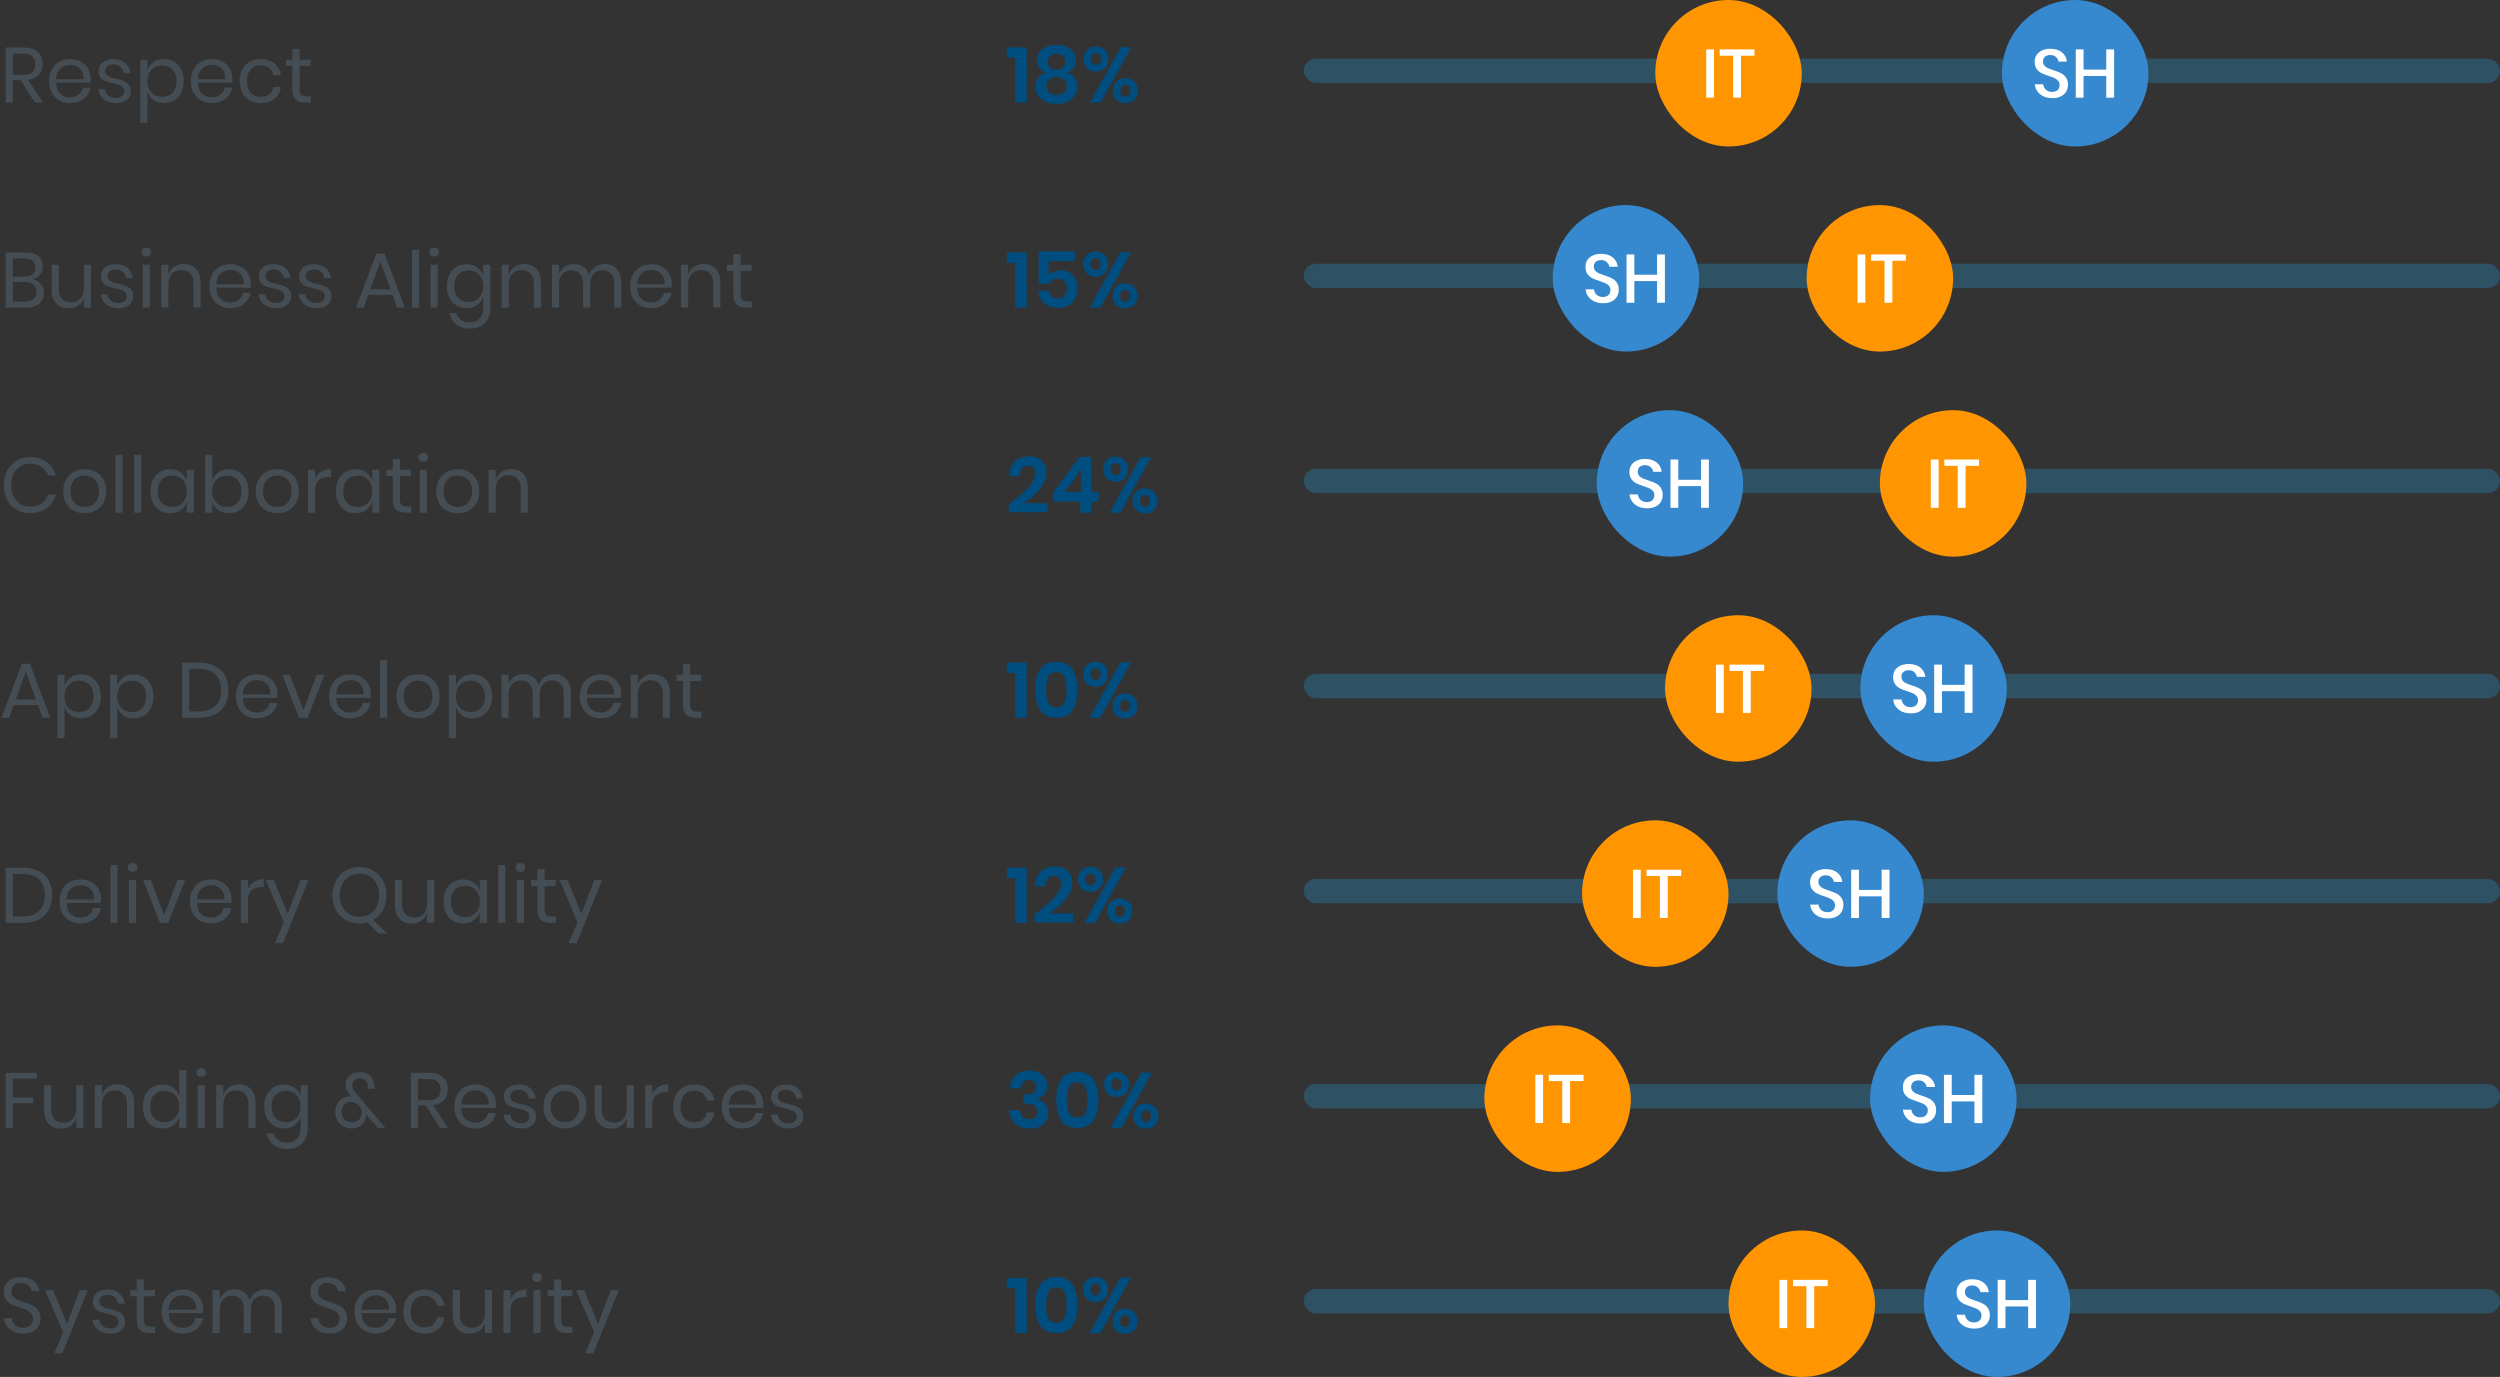 <?xml version="1.0" encoding="UTF-8"?>
<svg xmlns="http://www.w3.org/2000/svg" width="512" height="282" viewBox="0 0 512 282" fill="none">
  <rect x="0" y="0" width="512" height="282" fill="#333333" stroke="none"/>
  <path d="M7.152 21L4.208 16.392H2.624V21H1.168V9.72H4.88C6.16 9.72 7.12 10.029 7.76 10.648C8.4 11.256 8.72 12.067 8.72 13.08C8.72 13.997 8.464 14.739 7.952 15.304C7.44 15.859 6.699 16.205 5.728 16.344L8.8 21H7.152ZM2.624 15.336H4.752C6.405 15.336 7.232 14.611 7.232 13.16C7.232 11.709 6.405 10.984 4.752 10.984H2.624V15.336ZM18.576 16.12C18.576 16.429 18.555 16.696 18.512 16.92H11.488C11.52 17.923 11.803 18.675 12.336 19.176C12.88 19.677 13.541 19.928 14.32 19.928C15.024 19.928 15.611 19.752 16.08 19.4C16.56 19.037 16.854 18.557 16.96 17.96H18.512C18.405 18.568 18.166 19.112 17.792 19.592C17.43 20.072 16.955 20.445 16.368 20.712C15.781 20.979 15.12 21.112 14.384 21.112C13.541 21.112 12.795 20.931 12.144 20.568C11.493 20.205 10.982 19.688 10.608 19.016C10.245 18.333 10.064 17.533 10.064 16.616C10.064 15.699 10.245 14.899 10.608 14.216C10.982 13.533 11.493 13.011 12.144 12.648C12.795 12.285 13.541 12.104 14.384 12.104C15.238 12.104 15.979 12.285 16.608 12.648C17.248 13.011 17.733 13.496 18.064 14.104C18.405 14.712 18.576 15.384 18.576 16.12ZM17.104 16.216C17.136 15.565 17.029 15.021 16.784 14.584C16.539 14.147 16.203 13.821 15.776 13.608C15.35 13.395 14.886 13.288 14.384 13.288C13.584 13.288 12.912 13.539 12.368 14.04C11.824 14.531 11.531 15.256 11.488 16.216H17.104ZM23.233 12.104C24.224 12.104 25.019 12.365 25.616 12.888C26.224 13.4 26.593 14.093 26.721 14.968H25.328C25.265 14.445 25.046 14.019 24.672 13.688C24.31 13.347 23.819 13.176 23.201 13.176C22.678 13.176 22.267 13.304 21.968 13.56C21.68 13.805 21.537 14.141 21.537 14.568C21.537 14.888 21.633 15.149 21.825 15.352C22.027 15.544 22.273 15.693 22.561 15.8C22.859 15.896 23.265 16.003 23.776 16.12C24.427 16.269 24.95 16.424 25.345 16.584C25.75 16.733 26.091 16.979 26.369 17.32C26.657 17.661 26.8 18.12 26.8 18.696C26.8 19.411 26.529 19.992 25.985 20.44C25.451 20.888 24.736 21.112 23.84 21.112C22.795 21.112 21.942 20.861 21.28 20.36C20.619 19.859 20.23 19.16 20.113 18.264H21.52C21.574 18.797 21.803 19.229 22.209 19.56C22.625 19.891 23.169 20.056 23.84 20.056C24.342 20.056 24.731 19.928 25.009 19.672C25.297 19.416 25.441 19.08 25.441 18.664C25.441 18.323 25.339 18.051 25.137 17.848C24.934 17.645 24.683 17.491 24.384 17.384C24.086 17.277 23.675 17.165 23.152 17.048C22.502 16.899 21.979 16.749 21.584 16.6C21.201 16.451 20.87 16.216 20.593 15.896C20.326 15.565 20.192 15.123 20.192 14.568C20.192 13.832 20.465 13.24 21.009 12.792C21.552 12.333 22.294 12.104 23.233 12.104ZM33.594 12.104C34.373 12.104 35.066 12.285 35.674 12.648C36.282 13.011 36.757 13.533 37.098 14.216C37.45 14.899 37.626 15.699 37.626 16.616C37.626 17.533 37.45 18.333 37.098 19.016C36.757 19.688 36.282 20.205 35.674 20.568C35.066 20.931 34.373 21.112 33.594 21.112C32.741 21.112 32.016 20.899 31.418 20.472C30.831 20.035 30.426 19.464 30.202 18.76V25.16H28.746V12.216H30.202V14.456C30.426 13.752 30.831 13.187 31.418 12.76C32.016 12.323 32.741 12.104 33.594 12.104ZM33.178 13.4C32.613 13.4 32.101 13.533 31.642 13.8C31.183 14.056 30.826 14.429 30.57 14.92C30.314 15.411 30.186 15.976 30.186 16.616C30.186 17.256 30.314 17.821 30.57 18.312C30.826 18.792 31.183 19.165 31.642 19.432C32.101 19.699 32.613 19.832 33.178 19.832C34.085 19.832 34.805 19.549 35.338 18.984C35.882 18.408 36.154 17.619 36.154 16.616C36.154 15.613 35.882 14.829 35.338 14.264C34.805 13.688 34.085 13.4 33.178 13.4ZM47.607 16.12C47.607 16.429 47.586 16.696 47.543 16.92H40.519C40.551 17.923 40.834 18.675 41.367 19.176C41.911 19.677 42.573 19.928 43.351 19.928C44.055 19.928 44.642 19.752 45.111 19.4C45.591 19.037 45.885 18.557 45.991 17.96H47.543C47.437 18.568 47.197 19.112 46.823 19.592C46.461 20.072 45.986 20.445 45.399 20.712C44.813 20.979 44.151 21.112 43.415 21.112C42.573 21.112 41.826 20.931 41.175 20.568C40.525 20.205 40.013 19.688 39.639 19.016C39.277 18.333 39.095 17.533 39.095 16.616C39.095 15.699 39.277 14.899 39.639 14.216C40.013 13.533 40.525 13.011 41.175 12.648C41.826 12.285 42.573 12.104 43.415 12.104C44.269 12.104 45.01 12.285 45.639 12.648C46.279 13.011 46.765 13.496 47.095 14.104C47.437 14.712 47.607 15.384 47.607 16.12ZM46.135 16.216C46.167 15.565 46.061 15.021 45.815 14.584C45.57 14.147 45.234 13.821 44.807 13.608C44.381 13.395 43.917 13.288 43.415 13.288C42.615 13.288 41.943 13.539 41.399 14.04C40.855 14.531 40.562 15.256 40.519 16.216H46.135ZM53.4 12.104C54.52 12.104 55.448 12.403 56.184 13C56.92 13.597 57.373 14.397 57.544 15.4H56.008C55.901 14.771 55.608 14.28 55.128 13.928C54.658 13.565 54.072 13.384 53.368 13.384C52.856 13.384 52.386 13.501 51.96 13.736C51.544 13.971 51.208 14.333 50.952 14.824C50.696 15.304 50.568 15.901 50.568 16.616C50.568 17.331 50.696 17.933 50.952 18.424C51.208 18.904 51.544 19.261 51.96 19.496C52.386 19.731 52.856 19.848 53.368 19.848C54.072 19.848 54.658 19.667 55.128 19.304C55.608 18.941 55.901 18.445 56.008 17.816H57.544C57.373 18.829 56.92 19.635 56.184 20.232C55.448 20.819 54.52 21.112 53.4 21.112C52.557 21.112 51.81 20.931 51.16 20.568C50.509 20.205 49.997 19.688 49.624 19.016C49.261 18.333 49.08 17.533 49.08 16.616C49.08 15.699 49.261 14.899 49.624 14.216C49.997 13.533 50.509 13.011 51.16 12.648C51.81 12.285 52.557 12.104 53.4 12.104ZM63.641 19.72V21H62.553C61.657 21 60.985 20.787 60.537 20.36C60.1 19.933 59.881 19.219 59.881 18.216V13.48H58.569V12.216H59.881V10.024H61.353V12.216H63.625V13.48H61.353V18.248C61.353 18.813 61.455 19.203 61.657 19.416C61.871 19.619 62.233 19.72 62.745 19.72H63.641Z" fill="#454D54"></path>
  <path d="M206.192 11.816V9.704H210.256V21H207.888V11.816H206.192ZM212.369 12.28C212.369 11.736 212.519 11.229 212.817 10.76C213.127 10.291 213.58 9.912 214.177 9.624C214.785 9.336 215.516 9.192 216.369 9.192C217.223 9.192 217.948 9.336 218.545 9.624C219.153 9.912 219.607 10.291 219.905 10.76C220.215 11.229 220.369 11.736 220.369 12.28C220.369 12.899 220.22 13.427 219.921 13.864C219.623 14.291 219.175 14.611 218.577 14.824C219.249 15.08 219.761 15.453 220.113 15.944C220.476 16.424 220.657 17.011 220.657 17.704C220.657 18.451 220.471 19.096 220.097 19.64C219.724 20.173 219.212 20.579 218.561 20.856C217.921 21.133 217.191 21.272 216.369 21.272C215.548 21.272 214.812 21.133 214.161 20.856C213.521 20.579 213.015 20.173 212.641 19.64C212.279 19.096 212.097 18.451 212.097 17.704C212.097 17.011 212.273 16.424 212.625 15.944C212.988 15.453 213.505 15.08 214.177 14.824C213.58 14.611 213.127 14.285 212.817 13.848C212.519 13.411 212.369 12.888 212.369 12.28ZM214.593 12.648C214.593 13.16 214.753 13.555 215.073 13.832C215.393 14.109 215.825 14.248 216.369 14.248C216.924 14.248 217.361 14.109 217.681 13.832C218.001 13.555 218.161 13.16 218.161 12.648C218.161 12.136 217.996 11.741 217.665 11.464C217.345 11.176 216.913 11.032 216.369 11.032C215.836 11.032 215.404 11.176 215.073 11.464C214.753 11.741 214.593 12.136 214.593 12.648ZM214.289 17.576C214.289 18.141 214.476 18.589 214.849 18.92C215.223 19.251 215.729 19.416 216.369 19.416C217.009 19.416 217.516 19.251 217.889 18.92C218.273 18.589 218.465 18.141 218.465 17.576C218.465 17 218.268 16.563 217.873 16.264C217.489 15.955 216.988 15.8 216.369 15.8C215.761 15.8 215.26 15.955 214.865 16.264C214.481 16.563 214.289 17 214.289 17.576ZM224.461 9.528C225.207 9.528 225.815 9.757 226.285 10.216C226.765 10.664 227.005 11.288 227.005 12.088C227.005 12.888 226.765 13.517 226.285 13.976C225.815 14.424 225.207 14.648 224.461 14.648C223.714 14.648 223.101 14.424 222.621 13.976C222.151 13.517 221.917 12.888 221.917 12.088C221.917 11.288 222.151 10.664 222.621 10.216C223.101 9.757 223.714 9.528 224.461 9.528ZM231.693 9.672L225.405 21H223.229L229.517 9.672H231.693ZM223.437 12.088C223.437 12.451 223.527 12.744 223.709 12.968C223.89 13.181 224.135 13.288 224.445 13.288C224.754 13.288 225.005 13.181 225.197 12.968C225.389 12.744 225.485 12.451 225.485 12.088C225.485 11.725 225.389 11.437 225.197 11.224C225.005 11 224.754 10.888 224.445 10.888C224.135 10.888 223.89 11 223.709 11.224C223.527 11.437 223.437 11.725 223.437 12.088ZM230.477 16.024C231.223 16.024 231.831 16.253 232.301 16.712C232.77 17.16 233.005 17.784 233.005 18.584C233.005 19.384 232.77 20.013 232.301 20.472C231.831 20.92 231.223 21.144 230.477 21.144C229.73 21.144 229.117 20.92 228.637 20.472C228.167 20.013 227.933 19.384 227.933 18.584C227.933 17.784 228.167 17.16 228.637 16.712C229.117 16.253 229.73 16.024 230.477 16.024ZM229.453 18.584C229.453 18.957 229.543 19.256 229.725 19.48C229.906 19.693 230.151 19.8 230.461 19.8C230.77 19.8 231.021 19.693 231.213 19.48C231.405 19.256 231.501 18.957 231.501 18.584C231.501 18.221 231.405 17.928 231.213 17.704C231.021 17.48 230.77 17.368 230.461 17.368C230.151 17.368 229.906 17.48 229.725 17.704C229.543 17.917 229.453 18.211 229.453 18.584Z" fill="#004D80"></path>
  <path d="M206.192 53.816V51.704H210.256V63H207.888V53.816H206.192ZM220.113 53.464H214.753V56.312C214.999 56.024 215.335 55.795 215.761 55.624C216.199 55.443 216.679 55.352 217.201 55.352C217.98 55.352 218.625 55.523 219.137 55.864C219.66 56.195 220.044 56.643 220.289 57.208C220.545 57.763 220.673 58.381 220.673 59.064C220.673 60.269 220.332 61.235 219.649 61.96C218.977 62.685 218.012 63.048 216.753 63.048C215.932 63.048 215.217 62.904 214.609 62.616C214.001 62.317 213.527 61.907 213.185 61.384C212.844 60.851 212.657 60.232 212.625 59.528H214.817C214.903 60.008 215.1 60.392 215.409 60.68C215.719 60.957 216.129 61.096 216.641 61.096C217.26 61.096 217.719 60.909 218.017 60.536C218.327 60.152 218.481 59.645 218.481 59.016C218.481 58.419 218.321 57.955 218.001 57.624C217.681 57.293 217.228 57.128 216.641 57.128C216.215 57.128 215.852 57.224 215.553 57.416C215.255 57.597 215.036 57.843 214.897 58.152H212.705V51.48H220.113V53.464ZM224.398 51.528C225.145 51.528 225.753 51.757 226.222 52.216C226.702 52.664 226.942 53.288 226.942 54.088C226.942 54.888 226.702 55.517 226.222 55.976C225.753 56.424 225.145 56.648 224.398 56.648C223.652 56.648 223.038 56.424 222.558 55.976C222.089 55.517 221.854 54.888 221.854 54.088C221.854 53.288 222.089 52.664 222.558 52.216C223.038 51.757 223.652 51.528 224.398 51.528ZM231.63 51.672L225.342 63H223.166L229.454 51.672H231.63ZM223.374 54.088C223.374 54.451 223.465 54.744 223.646 54.968C223.828 55.181 224.073 55.288 224.382 55.288C224.692 55.288 224.942 55.181 225.134 54.968C225.326 54.744 225.422 54.451 225.422 54.088C225.422 53.725 225.326 53.437 225.134 53.224C224.942 53 224.692 52.888 224.382 52.888C224.073 52.888 223.828 53 223.646 53.224C223.465 53.437 223.374 53.725 223.374 54.088ZM230.414 58.024C231.161 58.024 231.769 58.253 232.238 58.712C232.708 59.16 232.942 59.784 232.942 60.584C232.942 61.384 232.708 62.013 232.238 62.472C231.769 62.92 231.161 63.144 230.414 63.144C229.668 63.144 229.054 62.92 228.574 62.472C228.105 62.013 227.87 61.384 227.87 60.584C227.87 59.784 228.105 59.16 228.574 58.712C229.054 58.253 229.668 58.024 230.414 58.024ZM229.39 60.584C229.39 60.957 229.481 61.256 229.662 61.48C229.844 61.693 230.089 61.8 230.398 61.8C230.708 61.8 230.958 61.693 231.15 61.48C231.342 61.256 231.438 60.957 231.438 60.584C231.438 60.221 231.342 59.928 231.15 59.704C230.958 59.48 230.708 59.368 230.398 59.368C230.089 59.368 229.844 59.48 229.662 59.704C229.481 59.917 229.39 60.211 229.39 60.584Z" fill="#004D80"></path>
  <path d="M206.592 103.224C210.208 100.717 212.016 98.637 212.016 96.984C212.016 96.483 211.893 96.088 211.648 95.8C211.413 95.512 211.04 95.368 210.528 95.368C209.472 95.368 208.912 96.088 208.848 97.528H206.656C206.72 96.195 207.125 95.187 207.872 94.504C208.619 93.811 209.563 93.464 210.704 93.464C211.867 93.464 212.757 93.768 213.376 94.376C214.005 94.973 214.32 95.773 214.32 96.776C214.32 97.565 214.085 98.36 213.616 99.16C213.157 99.949 212.571 100.68 211.856 101.352C211.141 102.013 210.389 102.584 209.6 103.064H214.544V104.904H206.592V103.224ZM215.687 102.728V100.856L221.095 93.576H223.51V100.776H224.983V102.728H223.51V105H221.239V102.728H215.687ZM221.415 96.216L217.991 100.776H221.415V96.216ZM228.492 93.528C229.239 93.528 229.847 93.757 230.316 94.216C230.796 94.664 231.036 95.288 231.036 96.088C231.036 96.888 230.796 97.517 230.316 97.976C229.847 98.424 229.239 98.648 228.492 98.648C227.745 98.648 227.132 98.424 226.652 97.976C226.183 97.517 225.948 96.888 225.948 96.088C225.948 95.288 226.183 94.664 226.652 94.216C227.132 93.757 227.745 93.528 228.492 93.528ZM235.724 93.672L229.436 105H227.26L233.548 93.672H235.724ZM227.468 96.088C227.468 96.451 227.559 96.744 227.74 96.968C227.921 97.181 228.167 97.288 228.476 97.288C228.785 97.288 229.036 97.181 229.228 96.968C229.42 96.744 229.516 96.451 229.516 96.088C229.516 95.725 229.42 95.437 229.228 95.224C229.036 95 228.785 94.888 228.476 94.888C228.167 94.888 227.921 95 227.74 95.224C227.559 95.437 227.468 95.725 227.468 96.088ZM234.508 100.024C235.255 100.024 235.863 100.253 236.332 100.712C236.801 101.16 237.036 101.784 237.036 102.584C237.036 103.384 236.801 104.013 236.332 104.472C235.863 104.92 235.255 105.144 234.508 105.144C233.761 105.144 233.148 104.92 232.668 104.472C232.199 104.013 231.964 103.384 231.964 102.584C231.964 101.784 232.199 101.16 232.668 100.712C233.148 100.253 233.761 100.024 234.508 100.024ZM233.484 102.584C233.484 102.957 233.575 103.256 233.756 103.48C233.937 103.693 234.183 103.8 234.492 103.8C234.801 103.8 235.052 103.693 235.244 103.48C235.436 103.256 235.532 102.957 235.532 102.584C235.532 102.221 235.436 101.928 235.244 101.704C235.052 101.48 234.801 101.368 234.492 101.368C234.183 101.368 233.937 101.48 233.756 101.704C233.575 101.917 233.484 102.211 233.484 102.584Z" fill="#004D80"></path>
  <path d="M206.192 137.816V135.704H210.256V147H207.888V137.816H206.192ZM216.353 147C213.473 147 212.033 145.085 212.033 141.256C212.033 137.437 213.473 135.528 216.353 135.528C217.879 135.528 218.977 136.04 219.649 137.064C220.321 138.088 220.657 139.485 220.657 141.256C220.657 143.037 220.321 144.44 219.649 145.464C218.977 146.488 217.879 147 216.353 147ZM218.001 143.944C218.289 143.315 218.433 142.419 218.433 141.256C218.433 140.104 218.289 139.219 218.001 138.6C217.724 137.971 217.175 137.656 216.353 137.656C215.521 137.656 214.961 137.971 214.673 138.6C214.396 139.219 214.257 140.104 214.257 141.256C214.257 142.419 214.396 143.315 214.673 143.944C214.961 144.563 215.521 144.872 216.353 144.872C217.175 144.872 217.724 144.563 218.001 143.944ZM224.383 135.528C225.129 135.528 225.737 135.757 226.207 136.216C226.687 136.664 226.927 137.288 226.927 138.088C226.927 138.888 226.687 139.517 226.207 139.976C225.737 140.424 225.129 140.648 224.383 140.648C223.636 140.648 223.023 140.424 222.543 139.976C222.073 139.517 221.839 138.888 221.839 138.088C221.839 137.288 222.073 136.664 222.543 136.216C223.023 135.757 223.636 135.528 224.383 135.528ZM231.615 135.672L225.327 147H223.151L229.439 135.672H231.615ZM223.359 138.088C223.359 138.451 223.449 138.744 223.631 138.968C223.812 139.181 224.057 139.288 224.367 139.288C224.676 139.288 224.927 139.181 225.119 138.968C225.311 138.744 225.407 138.451 225.407 138.088C225.407 137.725 225.311 137.437 225.119 137.224C224.927 137 224.676 136.888 224.367 136.888C224.057 136.888 223.812 137 223.631 137.224C223.449 137.437 223.359 137.725 223.359 138.088ZM230.399 142.024C231.145 142.024 231.753 142.253 232.223 142.712C232.692 143.16 232.927 143.784 232.927 144.584C232.927 145.384 232.692 146.013 232.223 146.472C231.753 146.92 231.145 147.144 230.399 147.144C229.652 147.144 229.039 146.92 228.559 146.472C228.089 146.013 227.855 145.384 227.855 144.584C227.855 143.784 228.089 143.16 228.559 142.712C229.039 142.253 229.652 142.024 230.399 142.024ZM229.375 144.584C229.375 144.957 229.465 145.256 229.647 145.48C229.828 145.693 230.073 145.8 230.383 145.8C230.692 145.8 230.943 145.693 231.135 145.48C231.327 145.256 231.423 144.957 231.423 144.584C231.423 144.221 231.327 143.928 231.135 143.704C230.943 143.48 230.692 143.368 230.383 143.368C230.073 143.368 229.828 143.48 229.647 143.704C229.465 143.917 229.375 144.211 229.375 144.584Z" fill="#004D80"></path>
  <path d="M206.192 179.816V177.704H210.256V189H207.888V179.816H206.192ZM211.873 187.224C215.489 184.717 217.297 182.637 217.297 180.984C217.297 180.483 217.175 180.088 216.929 179.8C216.695 179.512 216.321 179.368 215.809 179.368C214.753 179.368 214.193 180.088 214.129 181.528H211.937C212.001 180.195 212.407 179.187 213.153 178.504C213.9 177.811 214.844 177.464 215.985 177.464C217.148 177.464 218.039 177.768 218.657 178.376C219.287 178.973 219.601 179.773 219.601 180.776C219.601 181.565 219.367 182.36 218.897 183.16C218.439 183.949 217.852 184.68 217.137 185.352C216.423 186.013 215.671 186.584 214.881 187.064H219.825V188.904H211.873V187.224ZM223.336 177.528C224.082 177.528 224.69 177.757 225.16 178.216C225.64 178.664 225.88 179.288 225.88 180.088C225.88 180.888 225.64 181.517 225.16 181.976C224.69 182.424 224.082 182.648 223.336 182.648C222.589 182.648 221.976 182.424 221.496 181.976C221.026 181.517 220.792 180.888 220.792 180.088C220.792 179.288 221.026 178.664 221.496 178.216C221.976 177.757 222.589 177.528 223.336 177.528ZM230.568 177.672L224.28 189H222.104L228.392 177.672H230.568ZM222.312 180.088C222.312 180.451 222.402 180.744 222.584 180.968C222.765 181.181 223.01 181.288 223.32 181.288C223.629 181.288 223.88 181.181 224.072 180.968C224.264 180.744 224.36 180.451 224.36 180.088C224.36 179.725 224.264 179.437 224.072 179.224C223.88 179 223.629 178.888 223.32 178.888C223.01 178.888 222.765 179 222.584 179.224C222.402 179.437 222.312 179.725 222.312 180.088ZM229.352 184.024C230.098 184.024 230.706 184.253 231.176 184.712C231.645 185.16 231.88 185.784 231.88 186.584C231.88 187.384 231.645 188.013 231.176 188.472C230.706 188.92 230.098 189.144 229.352 189.144C228.605 189.144 227.992 188.92 227.512 188.472C227.042 188.013 226.808 187.384 226.808 186.584C226.808 185.784 227.042 185.16 227.512 184.712C227.992 184.253 228.605 184.024 229.352 184.024ZM228.328 186.584C228.328 186.957 228.418 187.256 228.6 187.48C228.781 187.693 229.026 187.8 229.336 187.8C229.645 187.8 229.896 187.693 230.088 187.48C230.28 187.256 230.376 186.957 230.376 186.584C230.376 186.221 230.28 185.928 230.088 185.704C229.896 185.48 229.645 185.368 229.336 185.368C229.026 185.368 228.781 185.48 228.6 185.704C228.418 185.917 228.328 186.211 228.328 186.584Z" fill="#004D80"></path>
  <path d="M210.816 219.272C211.584 219.272 212.24 219.405 212.784 219.672C213.339 219.939 213.755 220.307 214.032 220.776C214.32 221.245 214.464 221.768 214.464 222.344C214.464 223.069 214.267 223.667 213.872 224.136C213.477 224.595 212.955 224.877 212.304 224.984V225.064C213.883 225.533 214.672 226.461 214.672 227.848C214.672 228.819 214.347 229.608 213.696 230.216C213.045 230.813 212.128 231.112 210.944 231.112C209.685 231.112 208.683 230.803 207.936 230.184C207.189 229.555 206.773 228.611 206.688 227.352H208.896C208.949 227.928 209.136 228.387 209.456 228.728C209.787 229.059 210.251 229.224 210.848 229.224C211.36 229.224 211.76 229.085 212.048 228.808C212.336 228.52 212.48 228.147 212.48 227.688C212.48 227.144 212.272 226.728 211.856 226.44C211.44 226.152 210.827 226.008 210.016 226.008H209.552V224.168H210.016C211.509 224.189 212.256 223.672 212.256 222.616C212.256 222.157 212.123 221.8 211.856 221.544C211.589 221.277 211.227 221.144 210.768 221.144C210.288 221.144 209.893 221.299 209.584 221.608C209.275 221.907 209.099 222.328 209.056 222.872H206.848C206.912 221.72 207.285 220.835 207.968 220.216C208.651 219.587 209.6 219.272 210.816 219.272ZM220.65 231C217.77 231 216.33 229.085 216.33 225.256C216.33 221.437 217.77 219.528 220.65 219.528C222.175 219.528 223.274 220.04 223.946 221.064C224.618 222.088 224.954 223.485 224.954 225.256C224.954 227.037 224.618 228.44 223.946 229.464C223.274 230.488 222.175 231 220.65 231ZM222.298 227.944C222.586 227.315 222.73 226.419 222.73 225.256C222.73 224.104 222.586 223.219 222.298 222.6C222.021 221.971 221.471 221.656 220.65 221.656C219.818 221.656 219.258 221.971 218.97 222.6C218.693 223.219 218.554 224.104 218.554 225.256C218.554 226.419 218.693 227.315 218.97 227.944C219.258 228.563 219.818 228.872 220.65 228.872C221.471 228.872 222.021 228.563 222.298 227.944ZM228.68 219.528C229.426 219.528 230.034 219.757 230.504 220.216C230.984 220.664 231.224 221.288 231.224 222.088C231.224 222.888 230.984 223.517 230.504 223.976C230.034 224.424 229.426 224.648 228.68 224.648C227.933 224.648 227.32 224.424 226.84 223.976C226.37 223.517 226.136 222.888 226.136 222.088C226.136 221.288 226.37 220.664 226.84 220.216C227.32 219.757 227.933 219.528 228.68 219.528ZM235.912 219.672L229.624 231H227.448L233.736 219.672H235.912ZM227.656 222.088C227.656 222.451 227.746 222.744 227.928 222.968C228.109 223.181 228.354 223.288 228.664 223.288C228.973 223.288 229.224 223.181 229.416 222.968C229.608 222.744 229.704 222.451 229.704 222.088C229.704 221.725 229.608 221.437 229.416 221.224C229.224 221 228.973 220.888 228.664 220.888C228.354 220.888 228.109 221 227.928 221.224C227.746 221.437 227.656 221.725 227.656 222.088ZM234.696 226.024C235.442 226.024 236.05 226.253 236.52 226.712C236.989 227.16 237.224 227.784 237.224 228.584C237.224 229.384 236.989 230.013 236.52 230.472C236.05 230.92 235.442 231.144 234.696 231.144C233.949 231.144 233.336 230.92 232.856 230.472C232.386 230.013 232.152 229.384 232.152 228.584C232.152 227.784 232.386 227.16 232.856 226.712C233.336 226.253 233.949 226.024 234.696 226.024ZM233.672 228.584C233.672 228.957 233.762 229.256 233.944 229.48C234.125 229.693 234.37 229.8 234.68 229.8C234.989 229.8 235.24 229.693 235.432 229.48C235.624 229.256 235.72 228.957 235.72 228.584C235.72 228.221 235.624 227.928 235.432 227.704C235.24 227.48 234.989 227.368 234.68 227.368C234.37 227.368 234.125 227.48 233.944 227.704C233.762 227.917 233.672 228.211 233.672 228.584Z" fill="#004D80"></path>
  <path d="M206.192 263.816V261.704H210.256V273H207.888V263.816H206.192ZM216.353 273C213.473 273 212.033 271.085 212.033 267.256C212.033 263.437 213.473 261.528 216.353 261.528C217.879 261.528 218.977 262.04 219.649 263.064C220.321 264.088 220.657 265.485 220.657 267.256C220.657 269.037 220.321 270.44 219.649 271.464C218.977 272.488 217.879 273 216.353 273ZM218.001 269.944C218.289 269.315 218.433 268.419 218.433 267.256C218.433 266.104 218.289 265.219 218.001 264.6C217.724 263.971 217.175 263.656 216.353 263.656C215.521 263.656 214.961 263.971 214.673 264.6C214.396 265.219 214.257 266.104 214.257 267.256C214.257 268.419 214.396 269.315 214.673 269.944C214.961 270.563 215.521 270.872 216.353 270.872C217.175 270.872 217.724 270.563 218.001 269.944ZM224.383 261.528C225.129 261.528 225.737 261.757 226.207 262.216C226.687 262.664 226.927 263.288 226.927 264.088C226.927 264.888 226.687 265.517 226.207 265.976C225.737 266.424 225.129 266.648 224.383 266.648C223.636 266.648 223.023 266.424 222.543 265.976C222.073 265.517 221.839 264.888 221.839 264.088C221.839 263.288 222.073 262.664 222.543 262.216C223.023 261.757 223.636 261.528 224.383 261.528ZM231.615 261.672L225.327 273H223.151L229.439 261.672H231.615ZM223.359 264.088C223.359 264.451 223.449 264.744 223.631 264.968C223.812 265.181 224.057 265.288 224.367 265.288C224.676 265.288 224.927 265.181 225.119 264.968C225.311 264.744 225.407 264.451 225.407 264.088C225.407 263.725 225.311 263.437 225.119 263.224C224.927 263 224.676 262.888 224.367 262.888C224.057 262.888 223.812 263 223.631 263.224C223.449 263.437 223.359 263.725 223.359 264.088ZM230.399 268.024C231.145 268.024 231.753 268.253 232.223 268.712C232.692 269.16 232.927 269.784 232.927 270.584C232.927 271.384 232.692 272.013 232.223 272.472C231.753 272.92 231.145 273.144 230.399 273.144C229.652 273.144 229.039 272.92 228.559 272.472C228.089 272.013 227.855 271.384 227.855 270.584C227.855 269.784 228.089 269.16 228.559 268.712C229.039 268.253 229.652 268.024 230.399 268.024ZM229.375 270.584C229.375 270.957 229.465 271.256 229.647 271.48C229.828 271.693 230.073 271.8 230.383 271.8C230.692 271.8 230.943 271.693 231.135 271.48C231.327 271.256 231.423 270.957 231.423 270.584C231.423 270.221 231.327 269.928 231.135 269.704C230.943 269.48 230.692 269.368 230.383 269.368C230.073 269.368 229.828 269.48 229.647 269.704C229.465 269.917 229.375 270.211 229.375 270.584Z" fill="#004D80"></path>
  <path d="M6.672 57.16C7.365 57.309 7.925 57.64 8.352 58.152C8.789 58.664 9.008 59.267 9.008 59.96C9.008 60.877 8.693 61.613 8.064 62.168C7.445 62.723 6.544 63 5.36 63H1.168V51.72H5.296C6.427 51.72 7.285 51.971 7.872 52.472C8.459 52.973 8.752 53.661 8.752 54.536C8.752 55.261 8.555 55.848 8.16 56.296C7.776 56.744 7.28 57.032 6.672 57.16ZM2.624 56.664H5.056C5.771 56.664 6.315 56.499 6.688 56.168C7.072 55.837 7.264 55.373 7.264 54.776C7.264 54.2 7.077 53.747 6.704 53.416C6.331 53.085 5.76 52.92 4.992 52.92H2.624V56.664ZM5.088 61.784C5.856 61.784 6.448 61.608 6.864 61.256C7.291 60.904 7.504 60.408 7.504 59.768C7.504 59.139 7.285 58.648 6.848 58.296C6.421 57.933 5.824 57.752 5.056 57.752H2.624V61.784H5.088ZM18.632 54.216V63H17.176V60.936C16.952 61.651 16.552 62.2 15.976 62.584C15.411 62.957 14.75 63.144 13.992 63.144C12.979 63.144 12.158 62.819 11.528 62.168C10.899 61.507 10.584 60.563 10.584 59.336V54.216H12.04V59.192C12.04 60.067 12.264 60.744 12.712 61.224C13.16 61.693 13.768 61.928 14.536 61.928C15.336 61.928 15.976 61.672 16.456 61.16C16.936 60.637 17.176 59.88 17.176 58.888V54.216H18.632ZM23.717 54.104C24.709 54.104 25.503 54.365 26.101 54.888C26.709 55.4 27.077 56.093 27.205 56.968H25.813C25.749 56.445 25.53 56.019 25.157 55.688C24.794 55.347 24.303 55.176 23.685 55.176C23.162 55.176 22.752 55.304 22.453 55.56C22.165 55.805 22.021 56.141 22.021 56.568C22.021 56.888 22.117 57.149 22.309 57.352C22.512 57.544 22.757 57.693 23.045 57.8C23.343 57.896 23.749 58.003 24.261 58.12C24.912 58.269 25.434 58.424 25.829 58.584C26.234 58.733 26.576 58.979 26.853 59.32C27.141 59.661 27.285 60.12 27.285 60.696C27.285 61.411 27.013 61.992 26.469 62.44C25.936 62.888 25.221 63.112 24.325 63.112C23.279 63.112 22.426 62.861 21.765 62.36C21.104 61.859 20.714 61.16 20.597 60.264H22.005C22.058 60.797 22.288 61.229 22.693 61.56C23.109 61.891 23.653 62.056 24.325 62.056C24.826 62.056 25.215 61.928 25.493 61.672C25.781 61.416 25.925 61.08 25.925 60.664C25.925 60.323 25.823 60.051 25.621 59.848C25.418 59.645 25.168 59.491 24.869 59.384C24.57 59.277 24.16 59.165 23.637 59.048C22.986 58.899 22.463 58.749 22.069 58.6C21.685 58.451 21.354 58.216 21.077 57.896C20.81 57.565 20.677 57.123 20.677 56.568C20.677 55.832 20.949 55.24 21.493 54.792C22.037 54.333 22.778 54.104 23.717 54.104ZM28.974 51.64C28.974 51.373 29.065 51.16 29.247 51C29.428 50.829 29.668 50.744 29.966 50.744C30.265 50.744 30.505 50.829 30.686 51C30.868 51.16 30.959 51.373 30.959 51.64C30.959 51.907 30.868 52.125 30.686 52.296C30.505 52.456 30.265 52.536 29.966 52.536C29.668 52.536 29.428 52.456 29.247 52.296C29.065 52.125 28.974 51.907 28.974 51.64ZM30.686 54.216V63H29.23V54.216H30.686ZM37.651 54.072C38.675 54.072 39.502 54.403 40.131 55.064C40.761 55.715 41.075 56.659 41.075 57.896V63H39.619V58.024C39.619 57.149 39.395 56.477 38.947 56.008C38.499 55.539 37.891 55.304 37.123 55.304C36.323 55.304 35.683 55.565 35.203 56.088C34.723 56.6 34.483 57.352 34.483 58.344V63H33.027V54.216H34.483V56.296C34.707 55.581 35.102 55.032 35.667 54.648C36.243 54.264 36.905 54.072 37.651 54.072ZM51.389 58.12C51.389 58.429 51.367 58.696 51.325 58.92H44.301C44.333 59.923 44.615 60.675 45.149 61.176C45.693 61.677 46.354 61.928 47.133 61.928C47.837 61.928 48.423 61.752 48.893 61.4C49.373 61.037 49.666 60.557 49.773 59.96H51.325C51.218 60.568 50.978 61.112 50.605 61.592C50.242 62.072 49.767 62.445 49.181 62.712C48.594 62.979 47.933 63.112 47.197 63.112C46.354 63.112 45.607 62.931 44.957 62.568C44.306 62.205 43.794 61.688 43.421 61.016C43.058 60.333 42.877 59.533 42.877 58.616C42.877 57.699 43.058 56.899 43.421 56.216C43.794 55.533 44.306 55.011 44.957 54.648C45.607 54.285 46.354 54.104 47.197 54.104C48.05 54.104 48.791 54.285 49.421 54.648C50.061 55.011 50.546 55.496 50.877 56.104C51.218 56.712 51.389 57.384 51.389 58.12ZM49.917 58.216C49.949 57.565 49.842 57.021 49.597 56.584C49.351 56.147 49.015 55.821 48.589 55.608C48.162 55.395 47.698 55.288 47.197 55.288C46.397 55.288 45.725 55.539 45.181 56.04C44.637 56.531 44.343 57.256 44.301 58.216H49.917ZM56.045 54.104C57.037 54.104 57.832 54.365 58.429 54.888C59.037 55.4 59.405 56.093 59.533 56.968H58.141C58.077 56.445 57.858 56.019 57.485 55.688C57.122 55.347 56.632 55.176 56.013 55.176C55.49 55.176 55.08 55.304 54.781 55.56C54.493 55.805 54.349 56.141 54.349 56.568C54.349 56.888 54.445 57.149 54.637 57.352C54.84 57.544 55.085 57.693 55.373 57.8C55.672 57.896 56.077 58.003 56.589 58.12C57.24 58.269 57.762 58.424 58.157 58.584C58.562 58.733 58.904 58.979 59.181 59.32C59.469 59.661 59.613 60.12 59.613 60.696C59.613 61.411 59.341 61.992 58.797 62.44C58.264 62.888 57.549 63.112 56.653 63.112C55.608 63.112 54.754 62.861 54.093 62.36C53.432 61.859 53.042 61.16 52.925 60.264H54.333C54.386 60.797 54.616 61.229 55.021 61.56C55.437 61.891 55.981 62.056 56.653 62.056C57.154 62.056 57.544 61.928 57.821 61.672C58.109 61.416 58.253 61.08 58.253 60.664C58.253 60.323 58.152 60.051 57.949 59.848C57.746 59.645 57.496 59.491 57.197 59.384C56.898 59.277 56.488 59.165 55.965 59.048C55.314 58.899 54.792 58.749 54.397 58.6C54.013 58.451 53.682 58.216 53.405 57.896C53.138 57.565 53.005 57.123 53.005 56.568C53.005 55.832 53.277 55.24 53.821 54.792C54.365 54.333 55.106 54.104 56.045 54.104ZM64.311 54.104C65.303 54.104 66.097 54.365 66.695 54.888C67.303 55.4 67.671 56.093 67.799 56.968H66.407C66.343 56.445 66.124 56.019 65.751 55.688C65.388 55.347 64.897 55.176 64.279 55.176C63.756 55.176 63.345 55.304 63.047 55.56C62.759 55.805 62.615 56.141 62.615 56.568C62.615 56.888 62.711 57.149 62.903 57.352C63.105 57.544 63.351 57.693 63.639 57.8C63.937 57.896 64.343 58.003 64.855 58.12C65.505 58.269 66.028 58.424 66.423 58.584C66.828 58.733 67.169 58.979 67.447 59.32C67.735 59.661 67.879 60.12 67.879 60.696C67.879 61.411 67.607 61.992 67.063 62.44C66.529 62.888 65.815 63.112 64.919 63.112C63.873 63.112 63.02 62.861 62.359 62.36C61.697 61.859 61.308 61.16 61.191 60.264H62.599C62.652 60.797 62.881 61.229 63.287 61.56C63.703 61.891 64.247 62.056 64.919 62.056C65.42 62.056 65.809 61.928 66.087 61.672C66.375 61.416 66.519 61.08 66.519 60.664C66.519 60.323 66.417 60.051 66.215 59.848C66.012 59.645 65.761 59.491 65.463 59.384C65.164 59.277 64.753 59.165 64.231 59.048C63.58 58.899 63.057 58.749 62.663 58.6C62.279 58.451 61.948 58.216 61.671 57.896C61.404 57.565 61.271 57.123 61.271 56.568C61.271 55.832 61.543 55.24 62.087 54.792C62.631 54.333 63.372 54.104 64.311 54.104ZM80.385 60.392H75.425L74.481 63H72.913L77.089 51.928H78.737L82.897 63H81.329L80.385 60.392ZM79.969 59.256L77.905 53.56L75.841 59.256H79.969ZM85.827 51.16V63H84.371V51.16H85.827ZM87.912 51.64C87.912 51.373 88.003 51.16 88.184 51C88.365 50.829 88.605 50.744 88.904 50.744C89.203 50.744 89.443 50.829 89.624 51C89.805 51.16 89.896 51.373 89.896 51.64C89.896 51.907 89.805 52.125 89.624 52.296C89.443 52.456 89.203 52.536 88.904 52.536C88.605 52.536 88.365 52.456 88.184 52.296C88.003 52.125 87.912 51.907 87.912 51.64ZM89.624 54.216V63H88.168V54.216H89.624ZM95.565 54.104C96.418 54.104 97.138 54.317 97.725 54.744C98.322 55.171 98.738 55.741 98.973 56.456V54.216H100.429V63.144C100.429 63.955 100.258 64.675 99.917 65.304C99.576 65.933 99.096 66.424 98.477 66.776C97.858 67.128 97.138 67.304 96.317 67.304C95.133 67.304 94.168 67.016 93.421 66.44C92.674 65.875 92.2 65.107 91.997 64.136H93.437C93.608 64.723 93.927 65.181 94.397 65.512C94.877 65.853 95.49 66.024 96.237 66.024C97.026 66.024 97.677 65.768 98.189 65.256C98.712 64.755 98.973 64.051 98.973 63.144V60.76C98.738 61.475 98.322 62.045 97.725 62.472C97.138 62.899 96.418 63.112 95.565 63.112C94.786 63.112 94.093 62.931 93.485 62.568C92.877 62.205 92.397 61.688 92.045 61.016C91.704 60.333 91.533 59.533 91.533 58.616C91.533 57.699 91.704 56.899 92.045 56.216C92.397 55.533 92.877 55.011 93.485 54.648C94.093 54.285 94.786 54.104 95.565 54.104ZM95.981 55.4C95.085 55.4 94.365 55.688 93.821 56.264C93.287 56.829 93.021 57.613 93.021 58.616C93.021 59.619 93.287 60.408 93.821 60.984C94.365 61.549 95.085 61.832 95.981 61.832C96.557 61.832 97.069 61.699 97.517 61.432C97.975 61.165 98.333 60.792 98.589 60.312C98.845 59.821 98.973 59.256 98.973 58.616C98.973 57.976 98.845 57.411 98.589 56.92C98.333 56.429 97.975 56.056 97.517 55.8C97.069 55.533 96.557 55.4 95.981 55.4ZM107.37 54.072C108.394 54.072 109.221 54.403 109.85 55.064C110.479 55.715 110.794 56.659 110.794 57.896V63H109.338V58.024C109.338 57.149 109.114 56.477 108.666 56.008C108.218 55.539 107.61 55.304 106.842 55.304C106.042 55.304 105.402 55.565 104.922 56.088C104.442 56.6 104.202 57.352 104.202 58.344V63H102.746V54.216H104.202V56.296C104.426 55.581 104.821 55.032 105.386 54.648C105.962 54.264 106.623 54.072 107.37 54.072ZM123.827 54.072C124.851 54.072 125.673 54.403 126.291 55.064C126.921 55.715 127.235 56.659 127.235 57.896V63H125.779V58.024C125.779 57.16 125.566 56.499 125.139 56.04C124.723 55.581 124.147 55.352 123.411 55.352C122.643 55.352 122.025 55.608 121.555 56.12C121.097 56.621 120.867 57.363 120.867 58.344V63H119.411V58.024C119.411 57.16 119.198 56.499 118.771 56.04C118.345 55.581 117.769 55.352 117.043 55.352C116.265 55.352 115.641 55.608 115.171 56.12C114.713 56.621 114.483 57.363 114.483 58.344V63H113.027V54.216H114.483V56.216C114.697 55.523 115.075 54.995 115.619 54.632C116.174 54.259 116.809 54.072 117.523 54.072C118.27 54.072 118.915 54.264 119.459 54.648C120.014 55.021 120.409 55.576 120.643 56.312C120.889 55.597 121.299 55.048 121.875 54.664C122.451 54.269 123.102 54.072 123.827 54.072ZM137.576 58.12C137.576 58.429 137.555 58.696 137.512 58.92H130.488C130.52 59.923 130.803 60.675 131.336 61.176C131.88 61.677 132.541 61.928 133.32 61.928C134.024 61.928 134.611 61.752 135.08 61.4C135.56 61.037 135.853 60.557 135.96 59.96H137.512C137.405 60.568 137.165 61.112 136.792 61.592C136.429 62.072 135.955 62.445 135.368 62.712C134.781 62.979 134.12 63.112 133.384 63.112C132.541 63.112 131.795 62.931 131.144 62.568C130.493 62.205 129.981 61.688 129.608 61.016C129.245 60.333 129.064 59.533 129.064 58.616C129.064 57.699 129.245 56.899 129.608 56.216C129.981 55.533 130.493 55.011 131.144 54.648C131.795 54.285 132.541 54.104 133.384 54.104C134.237 54.104 134.979 54.285 135.608 54.648C136.248 55.011 136.733 55.496 137.064 56.104C137.405 56.712 137.576 57.384 137.576 58.12ZM136.104 58.216C136.136 57.565 136.029 57.021 135.784 56.584C135.539 56.147 135.203 55.821 134.776 55.608C134.349 55.395 133.885 55.288 133.384 55.288C132.584 55.288 131.912 55.539 131.368 56.04C130.824 56.531 130.531 57.256 130.488 58.216H136.104ZM144.105 54.072C145.129 54.072 145.955 54.403 146.585 55.064C147.214 55.715 147.529 56.659 147.529 57.896V63H146.073V58.024C146.073 57.149 145.849 56.477 145.401 56.008C144.953 55.539 144.345 55.304 143.577 55.304C142.777 55.304 142.137 55.565 141.657 56.088C141.177 56.6 140.937 57.352 140.937 58.344V63H139.481V54.216H140.937V56.296C141.161 55.581 141.555 55.032 142.121 54.648C142.697 54.264 143.358 54.072 144.105 54.072ZM153.954 61.72V63H152.866C151.97 63 151.298 62.787 150.85 62.36C150.412 61.933 150.194 61.219 150.194 60.216V55.48H148.882V54.216H150.194V52.024H151.666V54.216H153.938V55.48H151.666V60.248C151.666 60.813 151.767 61.203 151.97 61.416C152.183 61.619 152.546 61.72 153.058 61.72H153.954Z" fill="#454D54"></path>
  <path d="M6.16 93.608C7.536 93.608 8.672 93.949 9.568 94.632C10.464 95.304 11.083 96.227 11.424 97.4H9.888C9.6 96.653 9.136 96.061 8.496 95.624C7.856 95.176 7.072 94.952 6.144 94.952C5.408 94.952 4.747 95.133 4.16 95.496C3.584 95.848 3.125 96.36 2.784 97.032C2.453 97.693 2.288 98.472 2.288 99.368C2.288 100.253 2.453 101.027 2.784 101.688C3.125 102.349 3.584 102.861 4.16 103.224C4.747 103.576 5.408 103.752 6.144 103.752C7.072 103.752 7.856 103.533 8.496 103.096C9.136 102.648 9.6 102.051 9.888 101.304H11.424C11.083 102.477 10.464 103.405 9.568 104.088C8.672 104.76 7.536 105.096 6.16 105.096C5.104 105.096 4.171 104.856 3.36 104.376C2.549 103.885 1.915 103.208 1.456 102.344C1.008 101.469 0.784 100.477 0.784 99.368C0.784 98.248 1.008 97.251 1.456 96.376C1.915 95.501 2.549 94.824 3.36 94.344C4.171 93.853 5.104 93.608 6.16 93.608ZM17.355 96.104C18.198 96.104 18.95 96.285 19.611 96.648C20.283 97.011 20.806 97.533 21.179 98.216C21.563 98.899 21.755 99.699 21.755 100.616C21.755 101.533 21.563 102.333 21.179 103.016C20.806 103.688 20.283 104.205 19.611 104.568C18.95 104.931 18.198 105.112 17.355 105.112C16.512 105.112 15.755 104.931 15.083 104.568C14.422 104.205 13.899 103.688 13.515 103.016C13.131 102.333 12.939 101.533 12.939 100.616C12.939 99.699 13.131 98.899 13.515 98.216C13.899 97.533 14.422 97.011 15.083 96.648C15.755 96.285 16.512 96.104 17.355 96.104ZM17.355 97.384C16.832 97.384 16.347 97.501 15.899 97.736C15.462 97.971 15.104 98.333 14.827 98.824C14.56 99.304 14.427 99.901 14.427 100.616C14.427 101.32 14.56 101.917 14.827 102.408C15.104 102.888 15.462 103.245 15.899 103.48C16.347 103.715 16.832 103.832 17.355 103.832C17.878 103.832 18.358 103.715 18.795 103.48C19.243 103.245 19.601 102.888 19.867 102.408C20.145 101.917 20.283 101.32 20.283 100.616C20.283 99.901 20.145 99.304 19.867 98.824C19.601 98.333 19.243 97.971 18.795 97.736C18.358 97.501 17.878 97.384 17.355 97.384ZM25.108 93.16V105H23.652V93.16H25.108ZM28.905 93.16V105H27.449V93.16H28.905ZM34.846 96.104C35.7 96.104 36.419 96.317 37.006 96.744C37.603 97.171 38.02 97.741 38.254 98.456V96.216H39.71V105H38.254V102.76C38.02 103.475 37.603 104.045 37.006 104.472C36.419 104.899 35.7 105.112 34.846 105.112C34.068 105.112 33.374 104.931 32.766 104.568C32.158 104.205 31.678 103.688 31.326 103.016C30.985 102.333 30.814 101.533 30.814 100.616C30.814 99.699 30.985 98.899 31.326 98.216C31.678 97.533 32.158 97.011 32.766 96.648C33.374 96.285 34.068 96.104 34.846 96.104ZM35.262 97.4C34.366 97.4 33.646 97.688 33.102 98.264C32.569 98.829 32.302 99.613 32.302 100.616C32.302 101.619 32.569 102.408 33.102 102.984C33.646 103.549 34.366 103.832 35.262 103.832C35.838 103.832 36.35 103.699 36.798 103.432C37.257 103.165 37.614 102.792 37.87 102.312C38.126 101.821 38.254 101.256 38.254 100.616C38.254 99.976 38.126 99.411 37.87 98.92C37.614 98.429 37.257 98.056 36.798 97.8C36.35 97.533 35.838 97.4 35.262 97.4ZM46.875 96.104C47.654 96.104 48.347 96.285 48.955 96.648C49.563 97.011 50.038 97.533 50.379 98.216C50.731 98.899 50.907 99.699 50.907 100.616C50.907 101.533 50.731 102.333 50.379 103.016C50.038 103.688 49.563 104.205 48.955 104.568C48.347 104.931 47.654 105.112 46.875 105.112C46.022 105.112 45.297 104.899 44.699 104.472C44.113 104.035 43.707 103.464 43.483 102.76V105H42.027V93.16H43.483V98.456C43.707 97.752 44.113 97.187 44.699 96.76C45.297 96.323 46.022 96.104 46.875 96.104ZM46.459 97.4C45.894 97.4 45.382 97.533 44.923 97.8C44.465 98.056 44.107 98.429 43.851 98.92C43.595 99.411 43.467 99.976 43.467 100.616C43.467 101.256 43.595 101.821 43.851 102.312C44.107 102.792 44.465 103.165 44.923 103.432C45.382 103.699 45.894 103.832 46.459 103.832C47.366 103.832 48.086 103.549 48.619 102.984C49.163 102.408 49.435 101.619 49.435 100.616C49.435 99.613 49.163 98.829 48.619 98.264C48.086 97.688 47.366 97.4 46.459 97.4ZM56.793 96.104C57.635 96.104 58.387 96.285 59.049 96.648C59.721 97.011 60.243 97.533 60.617 98.216C61.001 98.899 61.193 99.699 61.193 100.616C61.193 101.533 61.001 102.333 60.617 103.016C60.243 103.688 59.721 104.205 59.049 104.568C58.387 104.931 57.635 105.112 56.793 105.112C55.95 105.112 55.193 104.931 54.521 104.568C53.859 104.205 53.337 103.688 52.953 103.016C52.569 102.333 52.377 101.533 52.377 100.616C52.377 99.699 52.569 98.899 52.953 98.216C53.337 97.533 53.859 97.011 54.521 96.648C55.193 96.285 55.95 96.104 56.793 96.104ZM56.793 97.384C56.27 97.384 55.785 97.501 55.337 97.736C54.899 97.971 54.542 98.333 54.265 98.824C53.998 99.304 53.865 99.901 53.865 100.616C53.865 101.32 53.998 101.917 54.265 102.408C54.542 102.888 54.899 103.245 55.337 103.48C55.785 103.715 56.27 103.832 56.793 103.832C57.315 103.832 57.795 103.715 58.233 103.48C58.681 103.245 59.038 102.888 59.305 102.408C59.582 101.917 59.721 101.32 59.721 100.616C59.721 99.901 59.582 99.304 59.305 98.824C59.038 98.333 58.681 97.971 58.233 97.736C57.795 97.501 57.315 97.384 56.793 97.384ZM64.546 97.992C64.834 97.384 65.255 96.915 65.81 96.584C66.365 96.243 67.026 96.072 67.794 96.072V97.656H67.346C66.525 97.656 65.853 97.869 65.33 98.296C64.807 98.712 64.546 99.405 64.546 100.376V105H63.09V96.216H64.546V97.992ZM72.831 96.104C73.684 96.104 74.404 96.317 74.99 96.744C75.588 97.171 76.004 97.741 76.239 98.456V96.216H77.695V105H76.239V102.76C76.004 103.475 75.588 104.045 74.99 104.472C74.404 104.899 73.684 105.112 72.831 105.112C72.052 105.112 71.359 104.931 70.751 104.568C70.142 104.205 69.662 103.688 69.311 103.016C68.969 102.333 68.799 101.533 68.799 100.616C68.799 99.699 68.969 98.899 69.311 98.216C69.662 97.533 70.142 97.011 70.751 96.648C71.359 96.285 72.052 96.104 72.831 96.104ZM73.246 97.4C72.35 97.4 71.63 97.688 71.087 98.264C70.553 98.829 70.287 99.613 70.287 100.616C70.287 101.619 70.553 102.408 71.087 102.984C71.63 103.549 72.35 103.832 73.246 103.832C73.823 103.832 74.335 103.699 74.782 103.432C75.241 103.165 75.599 102.792 75.855 102.312C76.111 101.821 76.239 101.256 76.239 100.616C76.239 99.976 76.111 99.411 75.855 98.92C75.599 98.429 75.241 98.056 74.782 97.8C74.335 97.533 73.823 97.4 73.246 97.4ZM84.204 103.72V105H83.116C82.22 105 81.548 104.787 81.1 104.36C80.662 103.933 80.444 103.219 80.444 102.216V97.48H79.132V96.216H80.444V94.024H81.916V96.216H84.188V97.48H81.916V102.248C81.916 102.813 82.017 103.203 82.22 103.416C82.433 103.619 82.796 103.72 83.308 103.72H84.204ZM85.725 93.64C85.725 93.373 85.815 93.16 85.996 93C86.178 92.829 86.418 92.744 86.716 92.744C87.015 92.744 87.255 92.829 87.436 93C87.618 93.16 87.709 93.373 87.709 93.64C87.709 93.907 87.618 94.125 87.436 94.296C87.255 94.456 87.015 94.536 86.716 94.536C86.418 94.536 86.178 94.456 85.996 94.296C85.815 94.125 85.725 93.907 85.725 93.64ZM87.436 96.216V105H85.981V96.216H87.436ZM93.761 96.104C94.604 96.104 95.356 96.285 96.017 96.648C96.689 97.011 97.212 97.533 97.585 98.216C97.969 98.899 98.161 99.699 98.161 100.616C98.161 101.533 97.969 102.333 97.585 103.016C97.212 103.688 96.689 104.205 96.017 104.568C95.356 104.931 94.604 105.112 93.761 105.112C92.919 105.112 92.161 104.931 91.489 104.568C90.828 104.205 90.305 103.688 89.921 103.016C89.537 102.333 89.345 101.533 89.345 100.616C89.345 99.699 89.537 98.899 89.921 98.216C90.305 97.533 90.828 97.011 91.489 96.648C92.161 96.285 92.919 96.104 93.761 96.104ZM93.761 97.384C93.239 97.384 92.753 97.501 92.305 97.736C91.868 97.971 91.511 98.333 91.233 98.824C90.967 99.304 90.833 99.901 90.833 100.616C90.833 101.32 90.967 101.917 91.233 102.408C91.511 102.888 91.868 103.245 92.305 103.48C92.753 103.715 93.239 103.832 93.761 103.832C94.284 103.832 94.764 103.715 95.201 103.48C95.649 103.245 96.007 102.888 96.273 102.408C96.551 101.917 96.689 101.32 96.689 100.616C96.689 99.901 96.551 99.304 96.273 98.824C96.007 98.333 95.649 97.971 95.201 97.736C94.764 97.501 94.284 97.384 93.761 97.384ZM104.683 96.072C105.707 96.072 106.533 96.403 107.163 97.064C107.792 97.715 108.107 98.659 108.107 99.896V105H106.651V100.024C106.651 99.149 106.427 98.477 105.979 98.008C105.531 97.539 104.923 97.304 104.155 97.304C103.355 97.304 102.715 97.565 102.235 98.088C101.755 98.6 101.515 99.352 101.515 100.344V105H100.059V96.216H101.515V98.296C101.739 97.581 102.133 97.032 102.699 96.648C103.275 96.264 103.936 96.072 104.683 96.072Z" fill="#454D54"></path>
  <path d="M7.776 144.392H2.816L1.872 147H0.304L4.48 135.928H6.128L10.288 147H8.72L7.776 144.392ZM7.36 143.256L5.296 137.56L3.232 143.256H7.36ZM16.61 138.104C17.388 138.104 18.082 138.285 18.69 138.648C19.298 139.011 19.772 139.533 20.114 140.216C20.466 140.899 20.642 141.699 20.642 142.616C20.642 143.533 20.466 144.333 20.114 145.016C19.772 145.688 19.298 146.205 18.69 146.568C18.082 146.931 17.388 147.112 16.61 147.112C15.756 147.112 15.031 146.899 14.434 146.472C13.847 146.035 13.442 145.464 13.218 144.76V151.16H11.762V138.216H13.218V140.456C13.442 139.752 13.847 139.187 14.434 138.76C15.031 138.323 15.756 138.104 16.61 138.104ZM16.194 139.4C15.628 139.4 15.116 139.533 14.658 139.8C14.199 140.056 13.842 140.429 13.586 140.92C13.33 141.411 13.202 141.976 13.202 142.616C13.202 143.256 13.33 143.821 13.586 144.312C13.842 144.792 14.199 145.165 14.658 145.432C15.116 145.699 15.628 145.832 16.194 145.832C17.1 145.832 17.82 145.549 18.354 144.984C18.898 144.408 19.17 143.619 19.17 142.616C19.17 141.613 18.898 140.829 18.354 140.264C17.82 139.688 17.1 139.4 16.194 139.4ZM27.391 138.104C28.17 138.104 28.863 138.285 29.471 138.648C30.079 139.011 30.554 139.533 30.895 140.216C31.247 140.899 31.423 141.699 31.423 142.616C31.423 143.533 31.247 144.333 30.895 145.016C30.554 145.688 30.079 146.205 29.471 146.568C28.863 146.931 28.17 147.112 27.391 147.112C26.538 147.112 25.812 146.899 25.215 146.472C24.628 146.035 24.223 145.464 23.999 144.76V151.16H22.543V138.216H23.999V140.456C24.223 139.752 24.628 139.187 25.215 138.76C25.812 138.323 26.538 138.104 27.391 138.104ZM26.975 139.4C26.41 139.4 25.898 139.533 25.439 139.8C24.98 140.056 24.623 140.429 24.367 140.92C24.111 141.411 23.983 141.976 23.983 142.616C23.983 143.256 24.111 143.821 24.367 144.312C24.623 144.792 24.98 145.165 25.439 145.432C25.898 145.699 26.41 145.832 26.975 145.832C27.882 145.832 28.602 145.549 29.135 144.984C29.679 144.408 29.951 143.619 29.951 142.616C29.951 141.613 29.679 140.829 29.135 140.264C28.602 139.688 27.882 139.4 26.975 139.4ZM46.781 141.352C46.781 142.493 46.552 143.491 46.093 144.344C45.635 145.187 44.957 145.843 44.061 146.312C43.176 146.771 42.109 147 40.861 147H37.277V135.72H40.861C42.109 135.72 43.176 135.949 44.061 136.408C44.957 136.856 45.635 137.507 46.093 138.36C46.552 139.203 46.781 140.2 46.781 141.352ZM40.749 145.688C42.221 145.688 43.347 145.309 44.125 144.552C44.904 143.795 45.293 142.728 45.293 141.352C45.293 139.976 44.904 138.909 44.125 138.152C43.357 137.384 42.232 137 40.749 137H38.733V145.688H40.749ZM56.826 142.12C56.826 142.429 56.805 142.696 56.762 142.92H49.738C49.77 143.923 50.053 144.675 50.586 145.176C51.13 145.677 51.791 145.928 52.57 145.928C53.274 145.928 53.861 145.752 54.33 145.4C54.81 145.037 55.103 144.557 55.21 143.96H56.762C56.656 144.568 56.416 145.112 56.042 145.592C55.679 146.072 55.205 146.445 54.618 146.712C54.032 146.979 53.37 147.112 52.634 147.112C51.791 147.112 51.045 146.931 50.394 146.568C49.743 146.205 49.231 145.688 48.858 145.016C48.495 144.333 48.314 143.533 48.314 142.616C48.314 141.699 48.495 140.899 48.858 140.216C49.231 139.533 49.743 139.011 50.394 138.648C51.045 138.285 51.791 138.104 52.634 138.104C53.487 138.104 54.229 138.285 54.858 138.648C55.498 139.011 55.983 139.496 56.314 140.104C56.656 140.712 56.826 141.384 56.826 142.12ZM55.354 142.216C55.386 141.565 55.279 141.021 55.034 140.584C54.789 140.147 54.453 139.821 54.026 139.608C53.599 139.395 53.136 139.288 52.634 139.288C51.834 139.288 51.162 139.539 50.618 140.04C50.074 140.531 49.781 141.256 49.738 142.216H55.354ZM62.139 145.448L64.859 138.216H66.427L62.986 147H61.258L57.819 138.216H59.386L62.139 145.448ZM75.936 142.12C75.936 142.429 75.914 142.696 75.871 142.92H68.847C68.879 143.923 69.162 144.675 69.695 145.176C70.24 145.677 70.901 145.928 71.68 145.928C72.383 145.928 72.97 145.752 73.439 145.4C73.919 145.037 74.213 144.557 74.32 143.96H75.871C75.765 144.568 75.525 145.112 75.151 145.592C74.789 146.072 74.314 146.445 73.728 146.712C73.141 146.979 72.48 147.112 71.743 147.112C70.901 147.112 70.154 146.931 69.504 146.568C68.853 146.205 68.341 145.688 67.968 145.016C67.605 144.333 67.424 143.533 67.424 142.616C67.424 141.699 67.605 140.899 67.968 140.216C68.341 139.533 68.853 139.011 69.504 138.648C70.154 138.285 70.901 138.104 71.743 138.104C72.597 138.104 73.338 138.285 73.968 138.648C74.608 139.011 75.093 139.496 75.424 140.104C75.765 140.712 75.936 141.384 75.936 142.12ZM74.463 142.216C74.496 141.565 74.389 141.021 74.144 140.584C73.898 140.147 73.562 139.821 73.135 139.608C72.709 139.395 72.245 139.288 71.743 139.288C70.944 139.288 70.272 139.539 69.728 140.04C69.183 140.531 68.89 141.256 68.847 142.216H74.463ZM79.296 135.16V147H77.84V135.16H79.296ZM85.621 138.104C86.463 138.104 87.215 138.285 87.877 138.648C88.549 139.011 89.071 139.533 89.445 140.216C89.829 140.899 90.021 141.699 90.021 142.616C90.021 143.533 89.829 144.333 89.445 145.016C89.071 145.688 88.549 146.205 87.877 146.568C87.215 146.931 86.463 147.112 85.621 147.112C84.778 147.112 84.021 146.931 83.349 146.568C82.687 146.205 82.165 145.688 81.781 145.016C81.397 144.333 81.205 143.533 81.205 142.616C81.205 141.699 81.397 140.899 81.781 140.216C82.165 139.533 82.687 139.011 83.349 138.648C84.021 138.285 84.778 138.104 85.621 138.104ZM85.621 139.384C85.098 139.384 84.613 139.501 84.165 139.736C83.727 139.971 83.37 140.333 83.093 140.824C82.826 141.304 82.693 141.901 82.693 142.616C82.693 143.32 82.826 143.917 83.093 144.408C83.37 144.888 83.727 145.245 84.165 145.48C84.613 145.715 85.098 145.832 85.621 145.832C86.143 145.832 86.623 145.715 87.061 145.48C87.509 145.245 87.866 144.888 88.133 144.408C88.41 143.917 88.549 143.32 88.549 142.616C88.549 141.901 88.41 141.304 88.133 140.824C87.866 140.333 87.509 139.971 87.061 139.736C86.623 139.501 86.143 139.384 85.621 139.384ZM96.766 138.104C97.545 138.104 98.238 138.285 98.846 138.648C99.454 139.011 99.929 139.533 100.27 140.216C100.622 140.899 100.798 141.699 100.798 142.616C100.798 143.533 100.622 144.333 100.27 145.016C99.929 145.688 99.454 146.205 98.846 146.568C98.238 146.931 97.545 147.112 96.766 147.112C95.913 147.112 95.187 146.899 94.59 146.472C94.003 146.035 93.598 145.464 93.374 144.76V151.16H91.918V138.216H93.374V140.456C93.598 139.752 94.003 139.187 94.59 138.76C95.187 138.323 95.913 138.104 96.766 138.104ZM96.35 139.4C95.785 139.4 95.273 139.533 94.814 139.8C94.355 140.056 93.998 140.429 93.742 140.92C93.486 141.411 93.358 141.976 93.358 142.616C93.358 143.256 93.486 143.821 93.742 144.312C93.998 144.792 94.355 145.165 94.814 145.432C95.273 145.699 95.785 145.832 96.35 145.832C97.257 145.832 97.977 145.549 98.51 144.984C99.054 144.408 99.326 143.619 99.326 142.616C99.326 141.613 99.054 140.829 98.51 140.264C97.977 139.688 97.257 139.4 96.35 139.4ZM113.499 138.072C114.523 138.072 115.345 138.403 115.963 139.064C116.593 139.715 116.907 140.659 116.907 141.896V147H115.451V142.024C115.451 141.16 115.238 140.499 114.811 140.04C114.395 139.581 113.819 139.352 113.083 139.352C112.315 139.352 111.697 139.608 111.227 140.12C110.769 140.621 110.539 141.363 110.539 142.344V147H109.083V142.024C109.083 141.16 108.87 140.499 108.443 140.04C108.017 139.581 107.441 139.352 106.715 139.352C105.937 139.352 105.313 139.608 104.843 140.12C104.385 140.621 104.155 141.363 104.155 142.344V147H102.699V138.216H104.155V140.216C104.369 139.523 104.747 138.995 105.291 138.632C105.846 138.259 106.481 138.072 107.195 138.072C107.942 138.072 108.587 138.264 109.131 138.648C109.686 139.021 110.081 139.576 110.315 140.312C110.561 139.597 110.971 139.048 111.547 138.664C112.123 138.269 112.774 138.072 113.499 138.072ZM127.248 142.12C127.248 142.429 127.227 142.696 127.184 142.92H120.16C120.192 143.923 120.475 144.675 121.008 145.176C121.552 145.677 122.213 145.928 122.992 145.928C123.696 145.928 124.283 145.752 124.752 145.4C125.232 145.037 125.525 144.557 125.632 143.96H127.184C127.077 144.568 126.837 145.112 126.464 145.592C126.101 146.072 125.627 146.445 125.04 146.712C124.453 146.979 123.792 147.112 123.056 147.112C122.213 147.112 121.467 146.931 120.816 146.568C120.165 146.205 119.653 145.688 119.28 145.016C118.917 144.333 118.736 143.533 118.736 142.616C118.736 141.699 118.917 140.899 119.28 140.216C119.653 139.533 120.165 139.011 120.816 138.648C121.467 138.285 122.213 138.104 123.056 138.104C123.909 138.104 124.651 138.285 125.28 138.648C125.92 139.011 126.405 139.496 126.736 140.104C127.077 140.712 127.248 141.384 127.248 142.12ZM125.776 142.216C125.808 141.565 125.701 141.021 125.456 140.584C125.211 140.147 124.875 139.821 124.448 139.608C124.021 139.395 123.557 139.288 123.056 139.288C122.256 139.288 121.584 139.539 121.04 140.04C120.496 140.531 120.203 141.256 120.16 142.216H125.776ZM133.776 138.072C134.8 138.072 135.627 138.403 136.256 139.064C136.886 139.715 137.2 140.659 137.2 141.896V147H135.744V142.024C135.744 141.149 135.52 140.477 135.072 140.008C134.624 139.539 134.016 139.304 133.248 139.304C132.448 139.304 131.808 139.565 131.328 140.088C130.848 140.6 130.608 141.352 130.608 142.344V147H129.152V138.216H130.608V140.296C130.832 139.581 131.227 139.032 131.792 138.648C132.368 138.264 133.03 138.072 133.776 138.072ZM143.626 145.72V147H142.538C141.642 147 140.97 146.787 140.522 146.36C140.084 145.933 139.866 145.219 139.866 144.216V139.48H138.554V138.216H139.866V136.024H141.338V138.216H143.61V139.48H141.338V144.248C141.338 144.813 141.439 145.203 141.642 145.416C141.855 145.619 142.218 145.72 142.73 145.72H143.626Z" fill="#454D54"></path>
  <path d="M10.672 183.352C10.672 184.493 10.443 185.491 9.984 186.344C9.525 187.187 8.848 187.843 7.952 188.312C7.067 188.771 6 189 4.752 189H1.168V177.72H4.752C6 177.72 7.067 177.949 7.952 178.408C8.848 178.856 9.525 179.507 9.984 180.36C10.443 181.203 10.672 182.2 10.672 183.352ZM4.64 187.688C6.112 187.688 7.237 187.309 8.016 186.552C8.795 185.795 9.184 184.728 9.184 183.352C9.184 181.976 8.795 180.909 8.016 180.152C7.248 179.384 6.123 179 4.64 179H2.624V187.688H4.64ZM20.717 184.12C20.717 184.429 20.695 184.696 20.653 184.92H13.629C13.661 185.923 13.943 186.675 14.477 187.176C15.021 187.677 15.682 187.928 16.461 187.928C17.165 187.928 17.751 187.752 18.221 187.4C18.701 187.037 18.994 186.557 19.101 185.96H20.653C20.546 186.568 20.306 187.112 19.933 187.592C19.57 188.072 19.095 188.445 18.509 188.712C17.922 188.979 17.261 189.112 16.525 189.112C15.682 189.112 14.935 188.931 14.285 188.568C13.634 188.205 13.122 187.688 12.749 187.016C12.386 186.333 12.205 185.533 12.205 184.616C12.205 183.699 12.386 182.899 12.749 182.216C13.122 181.533 13.634 181.011 14.285 180.648C14.935 180.285 15.682 180.104 16.525 180.104C17.378 180.104 18.119 180.285 18.749 180.648C19.389 181.011 19.874 181.496 20.205 182.104C20.546 182.712 20.717 183.384 20.717 184.12ZM19.245 184.216C19.277 183.565 19.17 183.021 18.925 182.584C18.679 182.147 18.343 181.821 17.917 181.608C17.49 181.395 17.026 181.288 16.525 181.288C15.725 181.288 15.053 181.539 14.509 182.04C13.965 182.531 13.671 183.256 13.629 184.216H19.245ZM24.077 177.16V189H22.621V177.16H24.077ZM26.162 177.64C26.162 177.373 26.253 177.16 26.434 177C26.615 176.829 26.855 176.744 27.154 176.744C27.453 176.744 27.693 176.829 27.874 177C28.055 177.16 28.146 177.373 28.146 177.64C28.146 177.907 28.055 178.125 27.874 178.296C27.693 178.456 27.453 178.536 27.154 178.536C26.855 178.536 26.615 178.456 26.434 178.296C26.253 178.125 26.162 177.907 26.162 177.64ZM27.874 180.216V189H26.418V180.216H27.874ZM33.623 187.448L36.343 180.216H37.911L34.471 189H32.743L29.303 180.216H30.871L33.623 187.448ZM47.42 184.12C47.42 184.429 47.398 184.696 47.356 184.92H40.332C40.364 185.923 40.647 186.675 41.18 187.176C41.724 187.677 42.385 187.928 43.164 187.928C43.868 187.928 44.455 187.752 44.924 187.4C45.404 187.037 45.697 186.557 45.804 185.96H47.356C47.249 186.568 47.009 187.112 46.636 187.592C46.273 188.072 45.798 188.445 45.212 188.712C44.625 188.979 43.964 189.112 43.228 189.112C42.385 189.112 41.639 188.931 40.988 188.568C40.337 188.205 39.825 187.688 39.452 187.016C39.089 186.333 38.908 185.533 38.908 184.616C38.908 183.699 39.089 182.899 39.452 182.216C39.825 181.533 40.337 181.011 40.988 180.648C41.639 180.285 42.385 180.104 43.228 180.104C44.081 180.104 44.822 180.285 45.452 180.648C46.092 181.011 46.577 181.496 46.908 182.104C47.249 182.712 47.42 183.384 47.42 184.12ZM45.948 184.216C45.98 183.565 45.873 183.021 45.628 182.584C45.383 182.147 45.047 181.821 44.62 181.608C44.193 181.395 43.729 181.288 43.228 181.288C42.428 181.288 41.756 181.539 41.212 182.04C40.668 182.531 40.374 183.256 40.332 184.216H45.948ZM50.78 181.992C51.068 181.384 51.49 180.915 52.044 180.584C52.599 180.243 53.26 180.072 54.028 180.072V181.656H53.58C52.759 181.656 52.087 181.869 51.564 182.296C51.042 182.712 50.78 183.405 50.78 184.376V189H49.324V180.216H50.78V181.992ZM56.073 180.216L58.921 187.128L61.561 180.216H63.177L57.961 193.16H56.313L58.137 188.856L54.441 180.216H56.073ZM77.537 191.192L75.265 188.904C74.731 189.053 74.188 189.128 73.633 189.128C72.588 189.128 71.638 188.883 70.785 188.392C69.942 187.901 69.281 187.219 68.801 186.344C68.321 185.459 68.081 184.461 68.081 183.352C68.081 182.243 68.321 181.251 68.801 180.376C69.281 179.491 69.942 178.803 70.785 178.312C71.638 177.821 72.588 177.576 73.633 177.576C74.678 177.576 75.617 177.821 76.449 178.312C77.291 178.803 77.953 179.491 78.433 180.376C78.913 181.251 79.153 182.243 79.153 183.352C79.153 184.472 78.913 185.475 78.433 186.36C77.953 187.235 77.291 187.912 76.449 188.392L79.377 191.192H77.537ZM69.585 183.352C69.585 184.237 69.755 185.016 70.097 185.688C70.449 186.36 70.929 186.877 71.537 187.24C72.156 187.592 72.854 187.768 73.633 187.768C74.401 187.768 75.089 187.587 75.697 187.224C76.316 186.861 76.796 186.349 77.137 185.688C77.489 185.016 77.665 184.237 77.665 183.352C77.665 182.456 77.489 181.677 77.137 181.016C76.796 180.344 76.316 179.832 75.697 179.48C75.089 179.117 74.401 178.936 73.633 178.936C72.854 178.936 72.156 179.117 71.537 179.48C70.929 179.832 70.449 180.344 70.097 181.016C69.755 181.677 69.585 182.456 69.585 183.352ZM88.929 180.216V189H87.473V186.936C87.249 187.651 86.849 188.2 86.273 188.584C85.708 188.957 85.046 189.144 84.289 189.144C83.276 189.144 82.454 188.819 81.825 188.168C81.196 187.507 80.881 186.563 80.881 185.336V180.216H82.337V185.192C82.337 186.067 82.561 186.744 83.009 187.224C83.457 187.693 84.065 187.928 84.833 187.928C85.633 187.928 86.273 187.672 86.753 187.16C87.233 186.637 87.473 185.88 87.473 184.888V180.216H88.929ZM94.862 180.104C95.715 180.104 96.435 180.317 97.022 180.744C97.619 181.171 98.035 181.741 98.27 182.456V180.216H99.726V189H98.27V186.76C98.035 187.475 97.619 188.045 97.022 188.472C96.435 188.899 95.715 189.112 94.862 189.112C94.083 189.112 93.39 188.931 92.782 188.568C92.174 188.205 91.694 187.688 91.342 187.016C91 186.333 90.83 185.533 90.83 184.616C90.83 183.699 91 182.899 91.342 182.216C91.694 181.533 92.174 181.011 92.782 180.648C93.39 180.285 94.083 180.104 94.862 180.104ZM95.278 181.4C94.382 181.4 93.662 181.688 93.118 182.264C92.584 182.829 92.318 183.613 92.318 184.616C92.318 185.619 92.584 186.408 93.118 186.984C93.662 187.549 94.382 187.832 95.278 187.832C95.854 187.832 96.366 187.699 96.814 187.432C97.272 187.165 97.63 186.792 97.886 186.312C98.142 185.821 98.27 185.256 98.27 184.616C98.27 183.976 98.142 183.411 97.886 182.92C97.63 182.429 97.272 182.056 96.814 181.8C96.366 181.533 95.854 181.4 95.278 181.4ZM103.499 177.16V189H102.043V177.16H103.499ZM105.584 177.64C105.584 177.373 105.675 177.16 105.856 177C106.037 176.829 106.277 176.744 106.576 176.744C106.875 176.744 107.115 176.829 107.296 177C107.477 177.16 107.568 177.373 107.568 177.64C107.568 177.907 107.477 178.125 107.296 178.296C107.115 178.456 106.875 178.536 106.576 178.536C106.277 178.536 106.037 178.456 105.856 178.296C105.675 178.125 105.584 177.907 105.584 177.64ZM107.296 180.216V189H105.84V180.216H107.296ZM113.829 187.72V189H112.741C111.845 189 111.173 188.787 110.725 188.36C110.287 187.933 110.069 187.219 110.069 186.216V181.48H108.757V180.216H110.069V178.024H111.541V180.216H113.813V181.48H111.541V186.248C111.541 186.813 111.642 187.203 111.845 187.416C112.058 187.619 112.421 187.72 112.933 187.72H113.829ZM116.214 180.216L119.062 187.128L121.702 180.216H123.318L118.102 193.16H116.454L118.278 188.856L114.582 180.216H116.214Z" fill="#454D54"></path>
  <path d="M7.552 219.72V220.904H2.624V224.808H6.8V225.944H2.624V231H1.168V219.72H7.552ZM17.085 222.216V231H15.629V228.936C15.405 229.651 15.005 230.2 14.429 230.584C13.864 230.957 13.203 231.144 12.445 231.144C11.432 231.144 10.611 230.819 9.981 230.168C9.352 229.507 9.037 228.563 9.037 227.336V222.216H10.493V227.192C10.493 228.067 10.717 228.744 11.165 229.224C11.613 229.693 12.221 229.928 12.989 229.928C13.789 229.928 14.429 229.672 14.909 229.16C15.389 228.637 15.629 227.88 15.629 226.888V222.216H17.085ZM24.042 222.072C25.066 222.072 25.893 222.403 26.522 223.064C27.151 223.715 27.466 224.659 27.466 225.896V231H26.01V226.024C26.01 225.149 25.786 224.477 25.338 224.008C24.89 223.539 24.282 223.304 23.514 223.304C22.714 223.304 22.074 223.565 21.594 224.088C21.114 224.6 20.874 225.352 20.874 226.344V231H19.418V222.216H20.874V224.296C21.098 223.581 21.493 223.032 22.058 222.648C22.634 222.264 23.295 222.072 24.042 222.072ZM33.299 222.104C34.153 222.104 34.873 222.317 35.459 222.744C36.057 223.171 36.473 223.741 36.707 224.456V219.16H38.163V231H36.707V228.76C36.473 229.475 36.057 230.045 35.459 230.472C34.873 230.899 34.153 231.112 33.299 231.112C32.521 231.112 31.827 230.931 31.219 230.568C30.611 230.205 30.131 229.688 29.779 229.016C29.438 228.333 29.267 227.533 29.267 226.616C29.267 225.699 29.438 224.899 29.779 224.216C30.131 223.533 30.611 223.011 31.219 222.648C31.827 222.285 32.521 222.104 33.299 222.104ZM33.715 223.4C32.819 223.4 32.099 223.688 31.555 224.264C31.022 224.829 30.755 225.613 30.755 226.616C30.755 227.619 31.022 228.408 31.555 228.984C32.099 229.549 32.819 229.832 33.715 229.832C34.291 229.832 34.803 229.699 35.251 229.432C35.71 229.165 36.067 228.792 36.323 228.312C36.579 227.821 36.707 227.256 36.707 226.616C36.707 225.976 36.579 225.411 36.323 224.92C36.067 224.429 35.71 224.056 35.251 223.8C34.803 223.533 34.291 223.4 33.715 223.4ZM40.224 219.64C40.224 219.373 40.315 219.16 40.496 219C40.678 218.829 40.918 218.744 41.217 218.744C41.515 218.744 41.755 218.829 41.937 219C42.118 219.16 42.209 219.373 42.209 219.64C42.209 219.907 42.118 220.125 41.937 220.296C41.755 220.456 41.515 220.536 41.217 220.536C40.918 220.536 40.678 220.456 40.496 220.296C40.315 220.125 40.224 219.907 40.224 219.64ZM41.937 222.216V231H40.48V222.216H41.937ZM48.901 222.072C49.925 222.072 50.752 222.403 51.381 223.064C52.011 223.715 52.325 224.659 52.325 225.896V231H50.869V226.024C50.869 225.149 50.645 224.477 50.197 224.008C49.749 223.539 49.141 223.304 48.373 223.304C47.573 223.304 46.933 223.565 46.453 224.088C45.973 224.6 45.733 225.352 45.733 226.344V231H44.277V222.216H45.733V224.296C45.957 223.581 46.352 223.032 46.917 222.648C47.493 222.264 48.155 222.072 48.901 222.072ZM58.159 222.104C59.012 222.104 59.732 222.317 60.319 222.744C60.916 223.171 61.332 223.741 61.567 224.456V222.216H63.023V231.144C63.023 231.955 62.852 232.675 62.511 233.304C62.169 233.933 61.689 234.424 61.071 234.776C60.452 235.128 59.732 235.304 58.911 235.304C57.727 235.304 56.761 235.016 56.015 234.44C55.268 233.875 54.793 233.107 54.591 232.136H56.031C56.201 232.723 56.521 233.181 56.991 233.512C57.471 233.853 58.084 234.024 58.831 234.024C59.62 234.024 60.271 233.768 60.783 233.256C61.305 232.755 61.567 232.051 61.567 231.144V228.76C61.332 229.475 60.916 230.045 60.319 230.472C59.732 230.899 59.012 231.112 58.159 231.112C57.38 231.112 56.687 230.931 56.079 230.568C55.471 230.205 54.991 229.688 54.639 229.016C54.297 228.333 54.127 227.533 54.127 226.616C54.127 225.699 54.297 224.899 54.639 224.216C54.991 223.533 55.471 223.011 56.079 222.648C56.687 222.285 57.38 222.104 58.159 222.104ZM58.575 223.4C57.679 223.4 56.959 223.688 56.415 224.264C55.881 224.829 55.615 225.613 55.615 226.616C55.615 227.619 55.881 228.408 56.415 228.984C56.959 229.549 57.679 229.832 58.575 229.832C59.151 229.832 59.663 229.699 60.111 229.432C60.569 229.165 60.927 228.792 61.183 228.312C61.439 227.821 61.567 227.256 61.567 226.616C61.567 225.976 61.439 225.411 61.183 224.92C60.927 224.429 60.569 224.056 60.111 223.8C59.663 223.533 59.151 223.4 58.575 223.4ZM77.437 231L74.973 228.28C74.973 228.451 74.941 228.664 74.877 228.92C74.76 229.571 74.445 230.099 73.933 230.504C73.421 230.909 72.802 231.112 72.077 231.112C71.416 231.112 70.829 230.973 70.317 230.696C69.805 230.408 69.405 230.013 69.117 229.512C68.829 229 68.685 228.413 68.685 227.752C68.685 227.091 68.813 226.52 69.069 226.04C69.336 225.549 69.688 225.181 70.125 224.936C70.562 224.68 71.048 224.552 71.581 224.552C71.666 224.552 71.784 224.563 71.933 224.584L71.693 224.28C71.394 223.917 71.165 223.576 71.005 223.256C70.856 222.925 70.781 222.541 70.781 222.104C70.781 221.667 70.888 221.261 71.101 220.888C71.325 220.504 71.656 220.195 72.093 219.96C72.53 219.725 73.053 219.608 73.661 219.608C74.578 219.608 75.277 219.837 75.757 220.296C76.248 220.755 76.536 221.331 76.621 222.024C76.685 222.259 76.717 222.499 76.717 222.744C76.717 222.851 76.712 222.931 76.701 222.984H75.325C75.336 222.909 75.336 222.824 75.325 222.728C75.325 222.621 75.325 222.547 75.325 222.504C75.314 221.971 75.165 221.56 74.877 221.272C74.589 220.973 74.189 220.824 73.677 220.824C73.208 220.824 72.834 220.963 72.557 221.24C72.29 221.517 72.157 221.853 72.157 222.248C72.157 222.579 72.216 222.861 72.333 223.096C72.461 223.331 72.664 223.608 72.941 223.928L78.925 231H77.437ZM72.077 229.864C72.664 229.864 73.144 229.677 73.517 229.304C73.901 228.931 74.093 228.451 74.093 227.864C74.093 227.459 73.986 227.091 73.773 226.76C73.56 226.429 73.282 226.168 72.941 225.976C72.6 225.784 72.242 225.688 71.869 225.688C71.314 225.688 70.856 225.864 70.493 226.216C70.141 226.568 69.965 227.069 69.965 227.72C69.965 228.381 70.168 228.904 70.573 229.288C70.978 229.672 71.48 229.864 72.077 229.864ZM90.136 231L87.192 226.392H85.608V231H84.152V219.72H87.864C89.144 219.72 90.104 220.029 90.744 220.648C91.384 221.256 91.704 222.067 91.704 223.08C91.704 223.997 91.448 224.739 90.936 225.304C90.424 225.859 89.683 226.205 88.712 226.344L91.784 231H90.136ZM85.608 225.336H87.736C89.39 225.336 90.216 224.611 90.216 223.16C90.216 221.709 89.39 220.984 87.736 220.984H85.608V225.336ZM101.561 226.12C101.561 226.429 101.539 226.696 101.497 226.92H94.472C94.504 227.923 94.787 228.675 95.32 229.176C95.865 229.677 96.526 229.928 97.305 229.928C98.008 229.928 98.595 229.752 99.064 229.4C99.544 229.037 99.838 228.557 99.945 227.96H101.497C101.39 228.568 101.15 229.112 100.777 229.592C100.414 230.072 99.939 230.445 99.353 230.712C98.766 230.979 98.105 231.112 97.368 231.112C96.526 231.112 95.779 230.931 95.129 230.568C94.478 230.205 93.966 229.688 93.593 229.016C93.23 228.333 93.049 227.533 93.049 226.616C93.049 225.699 93.23 224.899 93.593 224.216C93.966 223.533 94.478 223.011 95.129 222.648C95.779 222.285 96.526 222.104 97.368 222.104C98.222 222.104 98.963 222.285 99.593 222.648C100.233 223.011 100.718 223.496 101.049 224.104C101.39 224.712 101.561 225.384 101.561 226.12ZM100.089 226.216C100.121 225.565 100.014 225.021 99.769 224.584C99.523 224.147 99.187 223.821 98.76 223.608C98.334 223.395 97.87 223.288 97.368 223.288C96.569 223.288 95.897 223.539 95.353 224.04C94.808 224.531 94.515 225.256 94.472 226.216H100.089ZM106.217 222.104C107.209 222.104 108.004 222.365 108.601 222.888C109.209 223.4 109.577 224.093 109.705 224.968H108.313C108.249 224.445 108.03 224.019 107.657 223.688C107.294 223.347 106.804 223.176 106.185 223.176C105.662 223.176 105.252 223.304 104.953 223.56C104.665 223.805 104.521 224.141 104.521 224.568C104.521 224.888 104.617 225.149 104.809 225.352C105.012 225.544 105.257 225.693 105.545 225.8C105.844 225.896 106.249 226.003 106.761 226.12C107.412 226.269 107.934 226.424 108.329 226.584C108.734 226.733 109.076 226.979 109.353 227.32C109.641 227.661 109.785 228.12 109.785 228.696C109.785 229.411 109.513 229.992 108.969 230.44C108.436 230.888 107.721 231.112 106.825 231.112C105.78 231.112 104.926 230.861 104.265 230.36C103.604 229.859 103.214 229.16 103.097 228.264H104.505C104.558 228.797 104.788 229.229 105.193 229.56C105.609 229.891 106.153 230.056 106.825 230.056C107.326 230.056 107.716 229.928 107.993 229.672C108.281 229.416 108.425 229.08 108.425 228.664C108.425 228.323 108.324 228.051 108.121 227.848C107.918 227.645 107.668 227.491 107.369 227.384C107.07 227.277 106.66 227.165 106.137 227.048C105.486 226.899 104.964 226.749 104.569 226.6C104.185 226.451 103.854 226.216 103.577 225.896C103.31 225.565 103.177 225.123 103.177 224.568C103.177 223.832 103.449 223.24 103.993 222.792C104.537 222.333 105.278 222.104 106.217 222.104ZM115.715 222.104C116.557 222.104 117.309 222.285 117.971 222.648C118.643 223.011 119.165 223.533 119.539 224.216C119.923 224.899 120.115 225.699 120.115 226.616C120.115 227.533 119.923 228.333 119.539 229.016C119.165 229.688 118.643 230.205 117.971 230.568C117.309 230.931 116.557 231.112 115.715 231.112C114.872 231.112 114.115 230.931 113.443 230.568C112.781 230.205 112.259 229.688 111.875 229.016C111.491 228.333 111.299 227.533 111.299 226.616C111.299 225.699 111.491 224.899 111.875 224.216C112.259 223.533 112.781 223.011 113.443 222.648C114.115 222.285 114.872 222.104 115.715 222.104ZM115.715 223.384C115.192 223.384 114.707 223.501 114.259 223.736C113.821 223.971 113.464 224.333 113.187 224.824C112.92 225.304 112.787 225.901 112.787 226.616C112.787 227.32 112.92 227.917 113.187 228.408C113.464 228.888 113.821 229.245 114.259 229.48C114.707 229.715 115.192 229.832 115.715 229.832C116.237 229.832 116.717 229.715 117.155 229.48C117.603 229.245 117.96 228.888 118.227 228.408C118.504 227.917 118.642 227.32 118.642 226.616C118.642 225.901 118.504 225.304 118.227 224.824C117.96 224.333 117.603 223.971 117.155 223.736C116.717 223.501 116.237 223.384 115.715 223.384ZM129.82 222.216V231H128.364V228.936C128.14 229.651 127.74 230.2 127.164 230.584C126.598 230.957 125.937 231.144 125.18 231.144C124.166 231.144 123.345 230.819 122.716 230.168C122.086 229.507 121.772 228.563 121.772 227.336V222.216H123.228V227.192C123.228 228.067 123.452 228.744 123.9 229.224C124.348 229.693 124.956 229.928 125.724 229.928C126.524 229.928 127.164 229.672 127.644 229.16C128.124 228.637 128.364 227.88 128.364 226.888V222.216H129.82ZM133.608 223.992C133.896 223.384 134.318 222.915 134.872 222.584C135.427 222.243 136.088 222.072 136.856 222.072V223.656H136.408C135.587 223.656 134.915 223.869 134.392 224.296C133.87 224.712 133.608 225.405 133.608 226.376V231H132.152V222.216H133.608V223.992ZM142.181 222.104C143.301 222.104 144.229 222.403 144.965 223C145.701 223.597 146.154 224.397 146.325 225.4H144.789C144.682 224.771 144.389 224.28 143.909 223.928C143.44 223.565 142.853 223.384 142.149 223.384C141.637 223.384 141.168 223.501 140.741 223.736C140.325 223.971 139.989 224.333 139.733 224.824C139.477 225.304 139.349 225.901 139.349 226.616C139.349 227.331 139.477 227.933 139.733 228.424C139.989 228.904 140.325 229.261 140.741 229.496C141.168 229.731 141.637 229.848 142.149 229.848C142.853 229.848 143.44 229.667 143.909 229.304C144.389 228.941 144.682 228.445 144.789 227.816H146.325C146.154 228.829 145.701 229.635 144.965 230.232C144.229 230.819 143.301 231.112 142.181 231.112C141.338 231.112 140.592 230.931 139.941 230.568C139.29 230.205 138.778 229.688 138.405 229.016C138.042 228.333 137.861 227.533 137.861 226.616C137.861 225.699 138.042 224.899 138.405 224.216C138.778 223.533 139.29 223.011 139.941 222.648C140.592 222.285 141.338 222.104 142.181 222.104ZM156.311 226.12C156.311 226.429 156.289 226.696 156.247 226.92H149.223C149.255 227.923 149.537 228.675 150.071 229.176C150.615 229.677 151.276 229.928 152.055 229.928C152.759 229.928 153.345 229.752 153.815 229.4C154.295 229.037 154.588 228.557 154.695 227.96H156.247C156.14 228.568 155.9 229.112 155.527 229.592C155.164 230.072 154.689 230.445 154.103 230.712C153.516 230.979 152.855 231.112 152.119 231.112C151.276 231.112 150.529 230.931 149.879 230.568C149.228 230.205 148.716 229.688 148.343 229.016C147.98 228.333 147.799 227.533 147.799 226.616C147.799 225.699 147.98 224.899 148.343 224.216C148.716 223.533 149.228 223.011 149.879 222.648C150.529 222.285 151.276 222.104 152.119 222.104C152.972 222.104 153.713 222.285 154.343 222.648C154.983 223.011 155.468 223.496 155.799 224.104C156.14 224.712 156.311 225.384 156.311 226.12ZM154.839 226.216C154.871 225.565 154.764 225.021 154.519 224.584C154.273 224.147 153.937 223.821 153.511 223.608C153.084 223.395 152.62 223.288 152.119 223.288C151.319 223.288 150.647 223.539 150.103 224.04C149.559 224.531 149.265 225.256 149.223 226.216H154.839ZM160.967 222.104C161.959 222.104 162.754 222.365 163.351 222.888C163.959 223.4 164.327 224.093 164.455 224.968H163.063C162.999 224.445 162.78 224.019 162.407 223.688C162.044 223.347 161.554 223.176 160.935 223.176C160.412 223.176 160.002 223.304 159.703 223.56C159.415 223.805 159.271 224.141 159.271 224.568C159.271 224.888 159.367 225.149 159.559 225.352C159.762 225.544 160.007 225.693 160.295 225.8C160.594 225.896 160.999 226.003 161.511 226.12C162.162 226.269 162.684 226.424 163.079 226.584C163.484 226.733 163.826 226.979 164.103 227.32C164.391 227.661 164.535 228.12 164.535 228.696C164.535 229.411 164.263 229.992 163.719 230.44C163.186 230.888 162.471 231.112 161.575 231.112C160.53 231.112 159.676 230.861 159.015 230.36C158.354 229.859 157.964 229.16 157.847 228.264H159.255C159.308 228.797 159.538 229.229 159.943 229.56C160.359 229.891 160.903 230.056 161.575 230.056C162.076 230.056 162.466 229.928 162.743 229.672C163.031 229.416 163.175 229.08 163.175 228.664C163.175 228.323 163.074 228.051 162.871 227.848C162.668 227.645 162.418 227.491 162.119 227.384C161.82 227.277 161.41 227.165 160.887 227.048C160.236 226.899 159.714 226.749 159.319 226.6C158.935 226.451 158.604 226.216 158.327 225.896C158.06 225.565 157.927 225.123 157.927 224.568C157.927 223.832 158.199 223.24 158.743 222.792C159.287 222.333 160.028 222.104 160.967 222.104Z" fill="#454D54"></path>
  <path d="M8.304 270.072C8.304 270.605 8.176 271.101 7.92 271.56C7.664 272.019 7.275 272.392 6.752 272.68C6.229 272.968 5.584 273.112 4.816 273.112C4.069 273.112 3.403 272.979 2.816 272.712C2.24 272.435 1.776 272.061 1.424 271.592C1.083 271.112 0.885 270.568 0.832 269.96H2.384C2.416 270.28 2.523 270.595 2.704 270.904C2.896 271.203 3.163 271.453 3.504 271.656C3.856 271.848 4.277 271.944 4.768 271.944C5.408 271.944 5.899 271.773 6.24 271.432C6.581 271.091 6.752 270.653 6.752 270.12C6.752 269.661 6.629 269.288 6.384 269C6.149 268.712 5.856 268.488 5.504 268.328C5.152 268.157 4.672 267.976 4.064 267.784C3.349 267.549 2.773 267.331 2.336 267.128C1.909 266.915 1.541 266.6 1.232 266.184C0.933 265.768 0.784 265.219 0.784 264.536C0.784 263.949 0.923 263.432 1.2 262.984C1.488 262.536 1.893 262.189 2.416 261.944C2.949 261.699 3.573 261.576 4.288 261.576C5.397 261.576 6.277 261.848 6.928 262.392C7.579 262.925 7.957 263.608 8.064 264.44H6.496C6.411 263.992 6.181 263.597 5.808 263.256C5.435 262.915 4.928 262.744 4.288 262.744C3.701 262.744 3.232 262.899 2.88 263.208C2.528 263.507 2.352 263.933 2.352 264.488C2.352 264.925 2.464 265.283 2.688 265.56C2.923 265.827 3.211 266.04 3.552 266.2C3.893 266.349 4.363 266.52 4.96 266.712C5.685 266.947 6.267 267.171 6.704 267.384C7.152 267.597 7.531 267.923 7.84 268.36C8.149 268.787 8.304 269.357 8.304 270.072ZM10.87 264.216L13.718 271.128L16.358 264.216H17.974L12.758 277.16H11.11L12.934 272.856L9.238 264.216H10.87ZM22.061 264.104C23.053 264.104 23.847 264.365 24.445 264.888C25.053 265.4 25.421 266.093 25.549 266.968H24.157C24.093 266.445 23.874 266.019 23.501 265.688C23.138 265.347 22.647 265.176 22.029 265.176C21.506 265.176 21.095 265.304 20.797 265.56C20.509 265.805 20.365 266.141 20.365 266.568C20.365 266.888 20.461 267.149 20.653 267.352C20.855 267.544 21.101 267.693 21.389 267.8C21.687 267.896 22.093 268.003 22.605 268.12C23.255 268.269 23.778 268.424 24.173 268.584C24.578 268.733 24.919 268.979 25.197 269.32C25.485 269.661 25.629 270.12 25.629 270.696C25.629 271.411 25.357 271.992 24.813 272.44C24.279 272.888 23.565 273.112 22.669 273.112C21.623 273.112 20.77 272.861 20.109 272.36C19.447 271.859 19.058 271.16 18.941 270.264H20.349C20.402 270.797 20.631 271.229 21.037 271.56C21.453 271.891 21.997 272.056 22.669 272.056C23.17 272.056 23.559 271.928 23.837 271.672C24.125 271.416 24.269 271.08 24.269 270.664C24.269 270.323 24.167 270.051 23.965 269.848C23.762 269.645 23.511 269.491 23.213 269.384C22.914 269.277 22.503 269.165 21.981 269.048C21.33 268.899 20.807 268.749 20.413 268.6C20.029 268.451 19.698 268.216 19.421 267.896C19.154 267.565 19.021 267.123 19.021 266.568C19.021 265.832 19.293 265.24 19.837 264.792C20.381 264.333 21.122 264.104 22.061 264.104ZM31.766 271.72V273H30.678C29.782 273 29.11 272.787 28.662 272.36C28.225 271.933 28.006 271.219 28.006 270.216V265.48H26.694V264.216H28.006V262.024H29.478V264.216H31.75V265.48H29.478V270.248C29.478 270.813 29.58 271.203 29.782 271.416C29.996 271.619 30.358 271.72 30.87 271.72H31.766ZM41.623 268.12C41.623 268.429 41.602 268.696 41.559 268.92H34.535C34.567 269.923 34.85 270.675 35.383 271.176C35.927 271.677 36.588 271.928 37.367 271.928C38.071 271.928 38.658 271.752 39.127 271.4C39.607 271.037 39.9 270.557 40.007 269.96H41.559C41.452 270.568 41.212 271.112 40.839 271.592C40.476 272.072 40.002 272.445 39.415 272.712C38.828 272.979 38.167 273.112 37.431 273.112C36.588 273.112 35.842 272.931 35.191 272.568C34.54 272.205 34.028 271.688 33.655 271.016C33.292 270.333 33.111 269.533 33.111 268.616C33.111 267.699 33.292 266.899 33.655 266.216C34.028 265.533 34.54 265.011 35.191 264.648C35.842 264.285 36.588 264.104 37.431 264.104C38.284 264.104 39.026 264.285 39.655 264.648C40.295 265.011 40.78 265.496 41.111 266.104C41.452 266.712 41.623 267.384 41.623 268.12ZM40.151 268.216C40.183 267.565 40.076 267.021 39.831 266.584C39.586 266.147 39.25 265.821 38.823 265.608C38.396 265.395 37.932 265.288 37.431 265.288C36.631 265.288 35.959 265.539 35.415 266.04C34.871 266.531 34.578 267.256 34.535 268.216H40.151ZM54.327 264.072C55.351 264.072 56.173 264.403 56.791 265.064C57.421 265.715 57.735 266.659 57.735 267.896V273H56.279V268.024C56.279 267.16 56.066 266.499 55.639 266.04C55.223 265.581 54.647 265.352 53.911 265.352C53.143 265.352 52.525 265.608 52.055 266.12C51.597 266.621 51.367 267.363 51.367 268.344V273H49.911V268.024C49.911 267.16 49.698 266.499 49.271 266.04C48.845 265.581 48.269 265.352 47.543 265.352C46.765 265.352 46.141 265.608 45.671 266.12C45.213 266.621 44.983 267.363 44.983 268.344V273H43.527V264.216H44.983V266.216C45.197 265.523 45.575 264.995 46.119 264.632C46.674 264.259 47.309 264.072 48.023 264.072C48.77 264.072 49.415 264.264 49.959 264.648C50.514 265.021 50.909 265.576 51.143 266.312C51.389 265.597 51.799 265.048 52.375 264.664C52.951 264.269 53.602 264.072 54.327 264.072ZM71.085 270.072C71.085 270.605 70.957 271.101 70.701 271.56C70.445 272.019 70.056 272.392 69.533 272.68C69.011 272.968 68.365 273.112 67.597 273.112C66.851 273.112 66.184 272.979 65.597 272.712C65.021 272.435 64.557 272.061 64.205 271.592C63.864 271.112 63.667 270.568 63.613 269.96H65.165C65.197 270.28 65.304 270.595 65.485 270.904C65.677 271.203 65.944 271.453 66.285 271.656C66.637 271.848 67.059 271.944 67.549 271.944C68.189 271.944 68.68 271.773 69.021 271.432C69.363 271.091 69.533 270.653 69.533 270.12C69.533 269.661 69.411 269.288 69.165 269C68.931 268.712 68.637 268.488 68.285 268.328C67.933 268.157 67.453 267.976 66.845 267.784C66.131 267.549 65.555 267.331 65.117 267.128C64.691 266.915 64.323 266.6 64.013 266.184C63.715 265.768 63.565 265.219 63.565 264.536C63.565 263.949 63.704 263.432 63.981 262.984C64.269 262.536 64.675 262.189 65.197 261.944C65.731 261.699 66.355 261.576 67.069 261.576C68.179 261.576 69.059 261.848 69.709 262.392C70.36 262.925 70.739 263.608 70.845 264.44H69.277C69.192 263.992 68.963 263.597 68.589 263.256C68.216 262.915 67.709 262.744 67.069 262.744C66.483 262.744 66.013 262.899 65.661 263.208C65.309 263.507 65.133 263.933 65.133 264.488C65.133 264.925 65.245 265.283 65.469 265.56C65.704 265.827 65.992 266.04 66.333 266.2C66.675 266.349 67.144 266.52 67.741 266.712C68.467 266.947 69.048 267.171 69.485 267.384C69.933 267.597 70.312 267.923 70.621 268.36C70.931 268.787 71.085 269.357 71.085 270.072ZM81.123 268.12C81.123 268.429 81.102 268.696 81.059 268.92H74.035C74.067 269.923 74.35 270.675 74.883 271.176C75.427 271.677 76.088 271.928 76.867 271.928C77.571 271.928 78.158 271.752 78.627 271.4C79.107 271.037 79.4 270.557 79.507 269.96H81.059C80.952 270.568 80.712 271.112 80.339 271.592C79.976 272.072 79.502 272.445 78.915 272.712C78.328 272.979 77.667 273.112 76.931 273.112C76.088 273.112 75.342 272.931 74.691 272.568C74.04 272.205 73.528 271.688 73.155 271.016C72.792 270.333 72.611 269.533 72.611 268.616C72.611 267.699 72.792 266.899 73.155 266.216C73.528 265.533 74.04 265.011 74.691 264.648C75.342 264.285 76.088 264.104 76.931 264.104C77.784 264.104 78.526 264.285 79.155 264.648C79.795 265.011 80.28 265.496 80.611 266.104C80.952 266.712 81.123 267.384 81.123 268.12ZM79.651 268.216C79.683 267.565 79.576 267.021 79.331 266.584C79.086 266.147 78.75 265.821 78.323 265.608C77.896 265.395 77.432 265.288 76.931 265.288C76.131 265.288 75.459 265.539 74.915 266.04C74.371 266.531 74.078 267.256 74.035 268.216H79.651ZM86.915 264.104C88.035 264.104 88.963 264.403 89.699 265C90.435 265.597 90.889 266.397 91.059 267.4H89.523C89.417 266.771 89.123 266.28 88.643 265.928C88.174 265.565 87.587 265.384 86.883 265.384C86.371 265.384 85.902 265.501 85.475 265.736C85.059 265.971 84.723 266.333 84.467 266.824C84.211 267.304 84.083 267.901 84.083 268.616C84.083 269.331 84.211 269.933 84.467 270.424C84.723 270.904 85.059 271.261 85.475 271.496C85.902 271.731 86.371 271.848 86.883 271.848C87.587 271.848 88.174 271.667 88.643 271.304C89.123 270.941 89.417 270.445 89.523 269.816H91.059C90.889 270.829 90.435 271.635 89.699 272.232C88.963 272.819 88.035 273.112 86.915 273.112C86.073 273.112 85.326 272.931 84.675 272.568C84.025 272.205 83.513 271.688 83.139 271.016C82.777 270.333 82.595 269.533 82.595 268.616C82.595 267.699 82.777 266.899 83.139 266.216C83.513 265.533 84.025 265.011 84.675 264.648C85.326 264.285 86.073 264.104 86.915 264.104ZM100.773 264.216V273H99.317V270.936C99.093 271.651 98.693 272.2 98.117 272.584C97.552 272.957 96.89 273.144 96.133 273.144C95.12 273.144 94.298 272.819 93.669 272.168C93.04 271.507 92.725 270.563 92.725 269.336V264.216H94.181V269.192C94.181 270.067 94.405 270.744 94.853 271.224C95.301 271.693 95.909 271.928 96.677 271.928C97.477 271.928 98.117 271.672 98.597 271.16C99.077 270.637 99.317 269.88 99.317 268.888V264.216H100.773ZM104.562 265.992C104.85 265.384 105.271 264.915 105.826 264.584C106.38 264.243 107.042 264.072 107.81 264.072V265.656H107.362C106.54 265.656 105.868 265.869 105.346 266.296C104.823 266.712 104.562 267.405 104.562 268.376V273H103.106V264.216H104.562V265.992ZM108.99 261.64C108.99 261.373 109.081 261.16 109.262 261C109.443 260.829 109.683 260.744 109.982 260.744C110.281 260.744 110.521 260.829 110.702 261C110.883 261.16 110.974 261.373 110.974 261.64C110.974 261.907 110.883 262.125 110.702 262.296C110.521 262.456 110.281 262.536 109.982 262.536C109.683 262.536 109.443 262.456 109.262 262.296C109.081 262.125 108.99 261.907 108.99 261.64ZM110.702 264.216V273H109.246V264.216H110.702ZM117.235 271.72V273H116.147C115.251 273 114.579 272.787 114.131 272.36C113.694 271.933 113.475 271.219 113.475 270.216V265.48H112.163V264.216H113.475V262.024H114.947V264.216H117.219V265.48H114.947V270.248C114.947 270.813 115.048 271.203 115.251 271.416C115.464 271.619 115.827 271.72 116.339 271.72H117.235ZM119.62 264.216L122.468 271.128L125.108 264.216H126.724L121.508 277.16H119.86L121.684 272.856L117.988 264.216H119.62Z" fill="#454D54"></path>
  <rect x="267" y="12" width="245" height="5" rx="2.5" fill="#2397D4" fill-opacity="0.3"></rect>
  <rect x="339" width="30" height="30" rx="15" fill="#FF9500"></rect>
  <path d="M351.025 10.116V20H349.429V10.116H351.025ZM359.312 10.116V11.404H356.554V20H354.944V11.404H352.2V10.116H359.312Z" fill="white"></path>
  <rect x="410" width="30" height="30" rx="15" fill="#3689CF"></rect>
  <path d="M423.521 17.368C423.521 17.853 423.404 18.306 423.171 18.726C422.937 19.137 422.583 19.468 422.107 19.72C421.631 19.972 421.047 20.098 420.357 20.098C419.685 20.098 419.083 19.981 418.551 19.748C418.019 19.505 417.594 19.169 417.277 18.74C416.959 18.311 416.777 17.816 416.731 17.256H418.439C418.485 17.685 418.667 18.054 418.985 18.362C419.311 18.67 419.745 18.824 420.287 18.824C420.772 18.824 421.145 18.693 421.407 18.432C421.677 18.171 421.813 17.835 421.813 17.424C421.813 17.069 421.715 16.78 421.519 16.556C421.323 16.323 421.08 16.141 420.791 16.01C420.501 15.879 420.105 15.73 419.601 15.562C418.985 15.366 418.481 15.17 418.089 14.974C417.706 14.778 417.379 14.493 417.109 14.12C416.838 13.747 416.703 13.257 416.703 12.65C416.703 12.118 416.833 11.651 417.095 11.25C417.356 10.849 417.729 10.541 418.215 10.326C418.7 10.102 419.26 9.99 419.895 9.99C420.903 9.99 421.701 10.233 422.289 10.718C422.886 11.203 423.227 11.838 423.311 12.622H421.589C421.523 12.249 421.346 11.931 421.057 11.67C420.777 11.399 420.389 11.264 419.895 11.264C419.447 11.264 419.087 11.381 418.817 11.614C418.546 11.838 418.411 12.165 418.411 12.594C418.411 12.93 418.504 13.21 418.691 13.434C418.877 13.649 419.111 13.821 419.391 13.952C419.68 14.073 420.072 14.218 420.567 14.386C421.192 14.582 421.701 14.783 422.093 14.988C422.494 15.184 422.83 15.473 423.101 15.856C423.381 16.239 423.521 16.743 423.521 17.368ZM432.972 10.116V20H431.362V15.562H426.714V20H425.118V10.116H426.714V14.26H431.362V10.116H432.972Z" fill="white"></path>
  <rect x="267" y="54" width="245" height="5" rx="2.5" fill="#2397D4" fill-opacity="0.3"></rect>
  <rect x="370" y="42" width="30" height="30" rx="15" fill="#FF9500"></rect>
  <path d="M382.025 52.116V62H380.429V52.116H382.025ZM390.312 52.116V53.404H387.554V62H385.944V53.404H383.2V52.116H390.312Z" fill="white"></path>
  <rect x="318" y="42" width="30" height="30" rx="15" fill="#3689CF"></rect>
  <path d="M331.521 59.368C331.521 59.853 331.404 60.306 331.171 60.726C330.937 61.137 330.583 61.468 330.107 61.72C329.631 61.972 329.047 62.098 328.357 62.098C327.685 62.098 327.083 61.981 326.551 61.748C326.019 61.505 325.594 61.169 325.277 60.74C324.959 60.311 324.777 59.816 324.731 59.256H326.439C326.485 59.685 326.667 60.054 326.985 60.362C327.311 60.67 327.745 60.824 328.287 60.824C328.772 60.824 329.145 60.693 329.407 60.432C329.677 60.171 329.813 59.835 329.813 59.424C329.813 59.069 329.715 58.78 329.519 58.556C329.323 58.323 329.08 58.141 328.791 58.01C328.501 57.879 328.105 57.73 327.601 57.562C326.985 57.366 326.481 57.17 326.089 56.974C325.706 56.778 325.379 56.493 325.109 56.12C324.838 55.747 324.703 55.257 324.703 54.65C324.703 54.118 324.833 53.651 325.095 53.25C325.356 52.849 325.729 52.541 326.215 52.326C326.7 52.102 327.26 51.99 327.895 51.99C328.903 51.99 329.701 52.233 330.289 52.718C330.886 53.203 331.227 53.838 331.311 54.622H329.589C329.523 54.249 329.346 53.931 329.057 53.67C328.777 53.399 328.389 53.264 327.895 53.264C327.447 53.264 327.087 53.381 326.817 53.614C326.546 53.838 326.411 54.165 326.411 54.594C326.411 54.93 326.504 55.21 326.691 55.434C326.877 55.649 327.111 55.821 327.391 55.952C327.68 56.073 328.072 56.218 328.567 56.386C329.192 56.582 329.701 56.783 330.093 56.988C330.494 57.184 330.83 57.473 331.101 57.856C331.381 58.239 331.521 58.743 331.521 59.368ZM340.972 52.116V62H339.362V57.562H334.714V62H333.118V52.116H334.714V56.26H339.362V52.116H340.972Z" fill="white"></path>
  <rect x="267" y="96" width="245" height="5" rx="2.5" fill="#2397D4" fill-opacity="0.3"></rect>
  <rect x="385" y="84" width="30" height="30" rx="15" fill="#FF9500"></rect>
  <path d="M397.025 94.116V104H395.429V94.116H397.025ZM405.312 94.116V95.404H402.554V104H400.944V95.404H398.2V94.116H405.312Z" fill="white"></path>
  <rect x="327" y="84" width="30" height="30" rx="15" fill="#3689CF"></rect>
  <path d="M340.521 101.368C340.521 101.853 340.404 102.306 340.171 102.726C339.937 103.137 339.583 103.468 339.107 103.72C338.631 103.972 338.047 104.098 337.357 104.098C336.685 104.098 336.083 103.981 335.551 103.748C335.019 103.505 334.594 103.169 334.277 102.74C333.959 102.311 333.777 101.816 333.731 101.256H335.439C335.485 101.685 335.667 102.054 335.985 102.362C336.311 102.67 336.745 102.824 337.287 102.824C337.772 102.824 338.145 102.693 338.407 102.432C338.677 102.171 338.813 101.835 338.813 101.424C338.813 101.069 338.715 100.78 338.519 100.556C338.323 100.323 338.08 100.141 337.791 100.01C337.501 99.879 337.105 99.73 336.601 99.562C335.985 99.366 335.481 99.17 335.089 98.974C334.706 98.778 334.379 98.493 334.109 98.12C333.838 97.747 333.703 97.257 333.703 96.65C333.703 96.118 333.833 95.651 334.095 95.25C334.356 94.849 334.729 94.541 335.215 94.326C335.7 94.102 336.26 93.99 336.895 93.99C337.903 93.99 338.701 94.233 339.289 94.718C339.886 95.203 340.227 95.838 340.311 96.622H338.589C338.523 96.249 338.346 95.931 338.057 95.67C337.777 95.399 337.389 95.264 336.895 95.264C336.447 95.264 336.087 95.381 335.817 95.614C335.546 95.838 335.411 96.165 335.411 96.594C335.411 96.93 335.504 97.21 335.691 97.434C335.877 97.649 336.111 97.821 336.391 97.952C336.68 98.073 337.072 98.218 337.567 98.386C338.192 98.582 338.701 98.783 339.093 98.988C339.494 99.184 339.83 99.473 340.101 99.856C340.381 100.239 340.521 100.743 340.521 101.368ZM349.972 94.116V104H348.362V99.562H343.714V104H342.118V94.116H343.714V98.26H348.362V94.116H349.972Z" fill="white"></path>
  <rect x="267" y="138" width="245" height="5" rx="2.5" fill="#2397D4" fill-opacity="0.3"></rect>
  <rect x="341" y="126" width="30" height="30" rx="15" fill="#FF9500"></rect>
  <path d="M353.025 136.116V146H351.429V136.116H353.025ZM361.312 136.116V137.404H358.554V146H356.944V137.404H354.2V136.116H361.312Z" fill="white"></path>
  <rect x="381" y="126" width="30" height="30" rx="15" fill="#3689CF"></rect>
  <path d="M394.521 143.368C394.521 143.853 394.404 144.306 394.171 144.726C393.937 145.137 393.583 145.468 393.107 145.72C392.631 145.972 392.047 146.098 391.357 146.098C390.685 146.098 390.083 145.981 389.551 145.748C389.019 145.505 388.594 145.169 388.277 144.74C387.959 144.311 387.777 143.816 387.731 143.256H389.439C389.485 143.685 389.667 144.054 389.985 144.362C390.311 144.67 390.745 144.824 391.287 144.824C391.772 144.824 392.145 144.693 392.407 144.432C392.677 144.171 392.813 143.835 392.813 143.424C392.813 143.069 392.715 142.78 392.519 142.556C392.323 142.323 392.08 142.141 391.791 142.01C391.501 141.879 391.105 141.73 390.601 141.562C389.985 141.366 389.481 141.17 389.089 140.974C388.706 140.778 388.379 140.493 388.109 140.12C387.838 139.747 387.703 139.257 387.703 138.65C387.703 138.118 387.833 137.651 388.095 137.25C388.356 136.849 388.729 136.541 389.215 136.326C389.7 136.102 390.26 135.99 390.895 135.99C391.903 135.99 392.701 136.233 393.289 136.718C393.886 137.203 394.227 137.838 394.311 138.622H392.589C392.523 138.249 392.346 137.931 392.057 137.67C391.777 137.399 391.389 137.264 390.895 137.264C390.447 137.264 390.087 137.381 389.817 137.614C389.546 137.838 389.411 138.165 389.411 138.594C389.411 138.93 389.504 139.21 389.691 139.434C389.877 139.649 390.111 139.821 390.391 139.952C390.68 140.073 391.072 140.218 391.567 140.386C392.192 140.582 392.701 140.783 393.093 140.988C393.494 141.184 393.83 141.473 394.101 141.856C394.381 142.239 394.521 142.743 394.521 143.368ZM403.972 136.116V146H402.362V141.562H397.714V146H396.118V136.116H397.714V140.26H402.362V136.116H403.972Z" fill="white"></path>
  <rect x="267" y="180" width="245" height="5" rx="2.5" fill="#2397D4" fill-opacity="0.3"></rect>
  <rect x="324" y="168" width="30" height="30" rx="15" fill="#FF9500"></rect>
  <path d="M336.025 178.116V188H334.429V178.116H336.025ZM344.312 178.116V179.404H341.554V188H339.944V179.404H337.2V178.116H344.312Z" fill="white"></path>
  <rect x="364" y="168" width="30" height="30" rx="15" fill="#3689CF"></rect>
  <path d="M377.521 185.368C377.521 185.853 377.404 186.306 377.171 186.726C376.937 187.137 376.583 187.468 376.107 187.72C375.631 187.972 375.047 188.098 374.357 188.098C373.685 188.098 373.083 187.981 372.551 187.748C372.019 187.505 371.594 187.169 371.277 186.74C370.959 186.311 370.777 185.816 370.731 185.256H372.439C372.485 185.685 372.667 186.054 372.985 186.362C373.311 186.67 373.745 186.824 374.287 186.824C374.772 186.824 375.145 186.693 375.407 186.432C375.677 186.171 375.813 185.835 375.813 185.424C375.813 185.069 375.715 184.78 375.519 184.556C375.323 184.323 375.08 184.141 374.791 184.01C374.501 183.879 374.105 183.73 373.601 183.562C372.985 183.366 372.481 183.17 372.089 182.974C371.706 182.778 371.379 182.493 371.109 182.12C370.838 181.747 370.703 181.257 370.703 180.65C370.703 180.118 370.833 179.651 371.095 179.25C371.356 178.849 371.729 178.541 372.215 178.326C372.7 178.102 373.26 177.99 373.895 177.99C374.903 177.99 375.701 178.233 376.289 178.718C376.886 179.203 377.227 179.838 377.311 180.622H375.589C375.523 180.249 375.346 179.931 375.057 179.67C374.777 179.399 374.389 179.264 373.895 179.264C373.447 179.264 373.087 179.381 372.817 179.614C372.546 179.838 372.411 180.165 372.411 180.594C372.411 180.93 372.504 181.21 372.691 181.434C372.877 181.649 373.111 181.821 373.391 181.952C373.68 182.073 374.072 182.218 374.567 182.386C375.192 182.582 375.701 182.783 376.093 182.988C376.494 183.184 376.83 183.473 377.101 183.856C377.381 184.239 377.521 184.743 377.521 185.368ZM386.972 178.116V188H385.362V183.562H380.714V188H379.118V178.116H380.714V182.26H385.362V178.116H386.972Z" fill="white"></path>
  <rect x="267" y="222" width="245" height="5" rx="2.5" fill="#2397D4" fill-opacity="0.3"></rect>
  <rect x="304" y="210" width="30" height="30" rx="15" fill="#FF9500"></rect>
  <path d="M316.025 220.116V230H314.429V220.116H316.025ZM324.312 220.116V221.404H321.554V230H319.944V221.404H317.2V220.116H324.312Z" fill="white"></path>
  <rect x="383" y="210" width="30" height="30" rx="15" fill="#3689CF"></rect>
  <path d="M396.521 227.368C396.521 227.853 396.404 228.306 396.171 228.726C395.937 229.137 395.583 229.468 395.107 229.72C394.631 229.972 394.047 230.098 393.357 230.098C392.685 230.098 392.083 229.981 391.551 229.748C391.019 229.505 390.594 229.169 390.277 228.74C389.959 228.311 389.777 227.816 389.731 227.256H391.439C391.485 227.685 391.667 228.054 391.985 228.362C392.311 228.67 392.745 228.824 393.287 228.824C393.772 228.824 394.145 228.693 394.407 228.432C394.677 228.171 394.813 227.835 394.813 227.424C394.813 227.069 394.715 226.78 394.519 226.556C394.323 226.323 394.08 226.141 393.791 226.01C393.501 225.879 393.105 225.73 392.601 225.562C391.985 225.366 391.481 225.17 391.089 224.974C390.706 224.778 390.379 224.493 390.109 224.12C389.838 223.747 389.703 223.257 389.703 222.65C389.703 222.118 389.833 221.651 390.095 221.25C390.356 220.849 390.729 220.541 391.215 220.326C391.7 220.102 392.26 219.99 392.895 219.99C393.903 219.99 394.701 220.233 395.289 220.718C395.886 221.203 396.227 221.838 396.311 222.622H394.589C394.523 222.249 394.346 221.931 394.057 221.67C393.777 221.399 393.389 221.264 392.895 221.264C392.447 221.264 392.087 221.381 391.817 221.614C391.546 221.838 391.411 222.165 391.411 222.594C391.411 222.93 391.504 223.21 391.691 223.434C391.877 223.649 392.111 223.821 392.391 223.952C392.68 224.073 393.072 224.218 393.567 224.386C394.192 224.582 394.701 224.783 395.093 224.988C395.494 225.184 395.83 225.473 396.101 225.856C396.381 226.239 396.521 226.743 396.521 227.368ZM405.972 220.116V230H404.362V225.562H399.714V230H398.118V220.116H399.714V224.26H404.362V220.116H405.972Z" fill="white"></path>
  <rect x="267" y="264" width="245" height="5" rx="2.5" fill="#2397D4" fill-opacity="0.3"></rect>
  <rect x="354" y="252" width="30" height="30" rx="15" fill="#FF9500"></rect>
  <path d="M366.025 262.116V272H364.429V262.116H366.025ZM374.312 262.116V263.404H371.554V272H369.944V263.404H367.2V262.116H374.312Z" fill="white"></path>
  <rect x="394" y="252" width="30" height="30" rx="15" fill="#3689CF"></rect>
  <path d="M407.521 269.368C407.521 269.853 407.404 270.306 407.171 270.726C406.937 271.137 406.583 271.468 406.107 271.72C405.631 271.972 405.047 272.098 404.357 272.098C403.685 272.098 403.083 271.981 402.551 271.748C402.019 271.505 401.594 271.169 401.277 270.74C400.959 270.311 400.777 269.816 400.731 269.256H402.439C402.485 269.685 402.667 270.054 402.985 270.362C403.311 270.67 403.745 270.824 404.287 270.824C404.772 270.824 405.145 270.693 405.407 270.432C405.677 270.171 405.813 269.835 405.813 269.424C405.813 269.069 405.715 268.78 405.519 268.556C405.323 268.323 405.08 268.141 404.791 268.01C404.501 267.879 404.105 267.73 403.601 267.562C402.985 267.366 402.481 267.17 402.089 266.974C401.706 266.778 401.379 266.493 401.109 266.12C400.838 265.747 400.703 265.257 400.703 264.65C400.703 264.118 400.833 263.651 401.095 263.25C401.356 262.849 401.729 262.541 402.215 262.326C402.7 262.102 403.26 261.99 403.895 261.99C404.903 261.99 405.701 262.233 406.289 262.718C406.886 263.203 407.227 263.838 407.311 264.622H405.589C405.523 264.249 405.346 263.931 405.057 263.67C404.777 263.399 404.389 263.264 403.895 263.264C403.447 263.264 403.087 263.381 402.817 263.614C402.546 263.838 402.411 264.165 402.411 264.594C402.411 264.93 402.504 265.21 402.691 265.434C402.877 265.649 403.111 265.821 403.391 265.952C403.68 266.073 404.072 266.218 404.567 266.386C405.192 266.582 405.701 266.783 406.093 266.988C406.494 267.184 406.83 267.473 407.101 267.856C407.381 268.239 407.521 268.743 407.521 269.368ZM416.972 262.116V272H415.362V267.562H410.714V272H409.118V262.116H410.714V266.26H415.362V262.116H416.972Z" fill="white"></path>
</svg>
